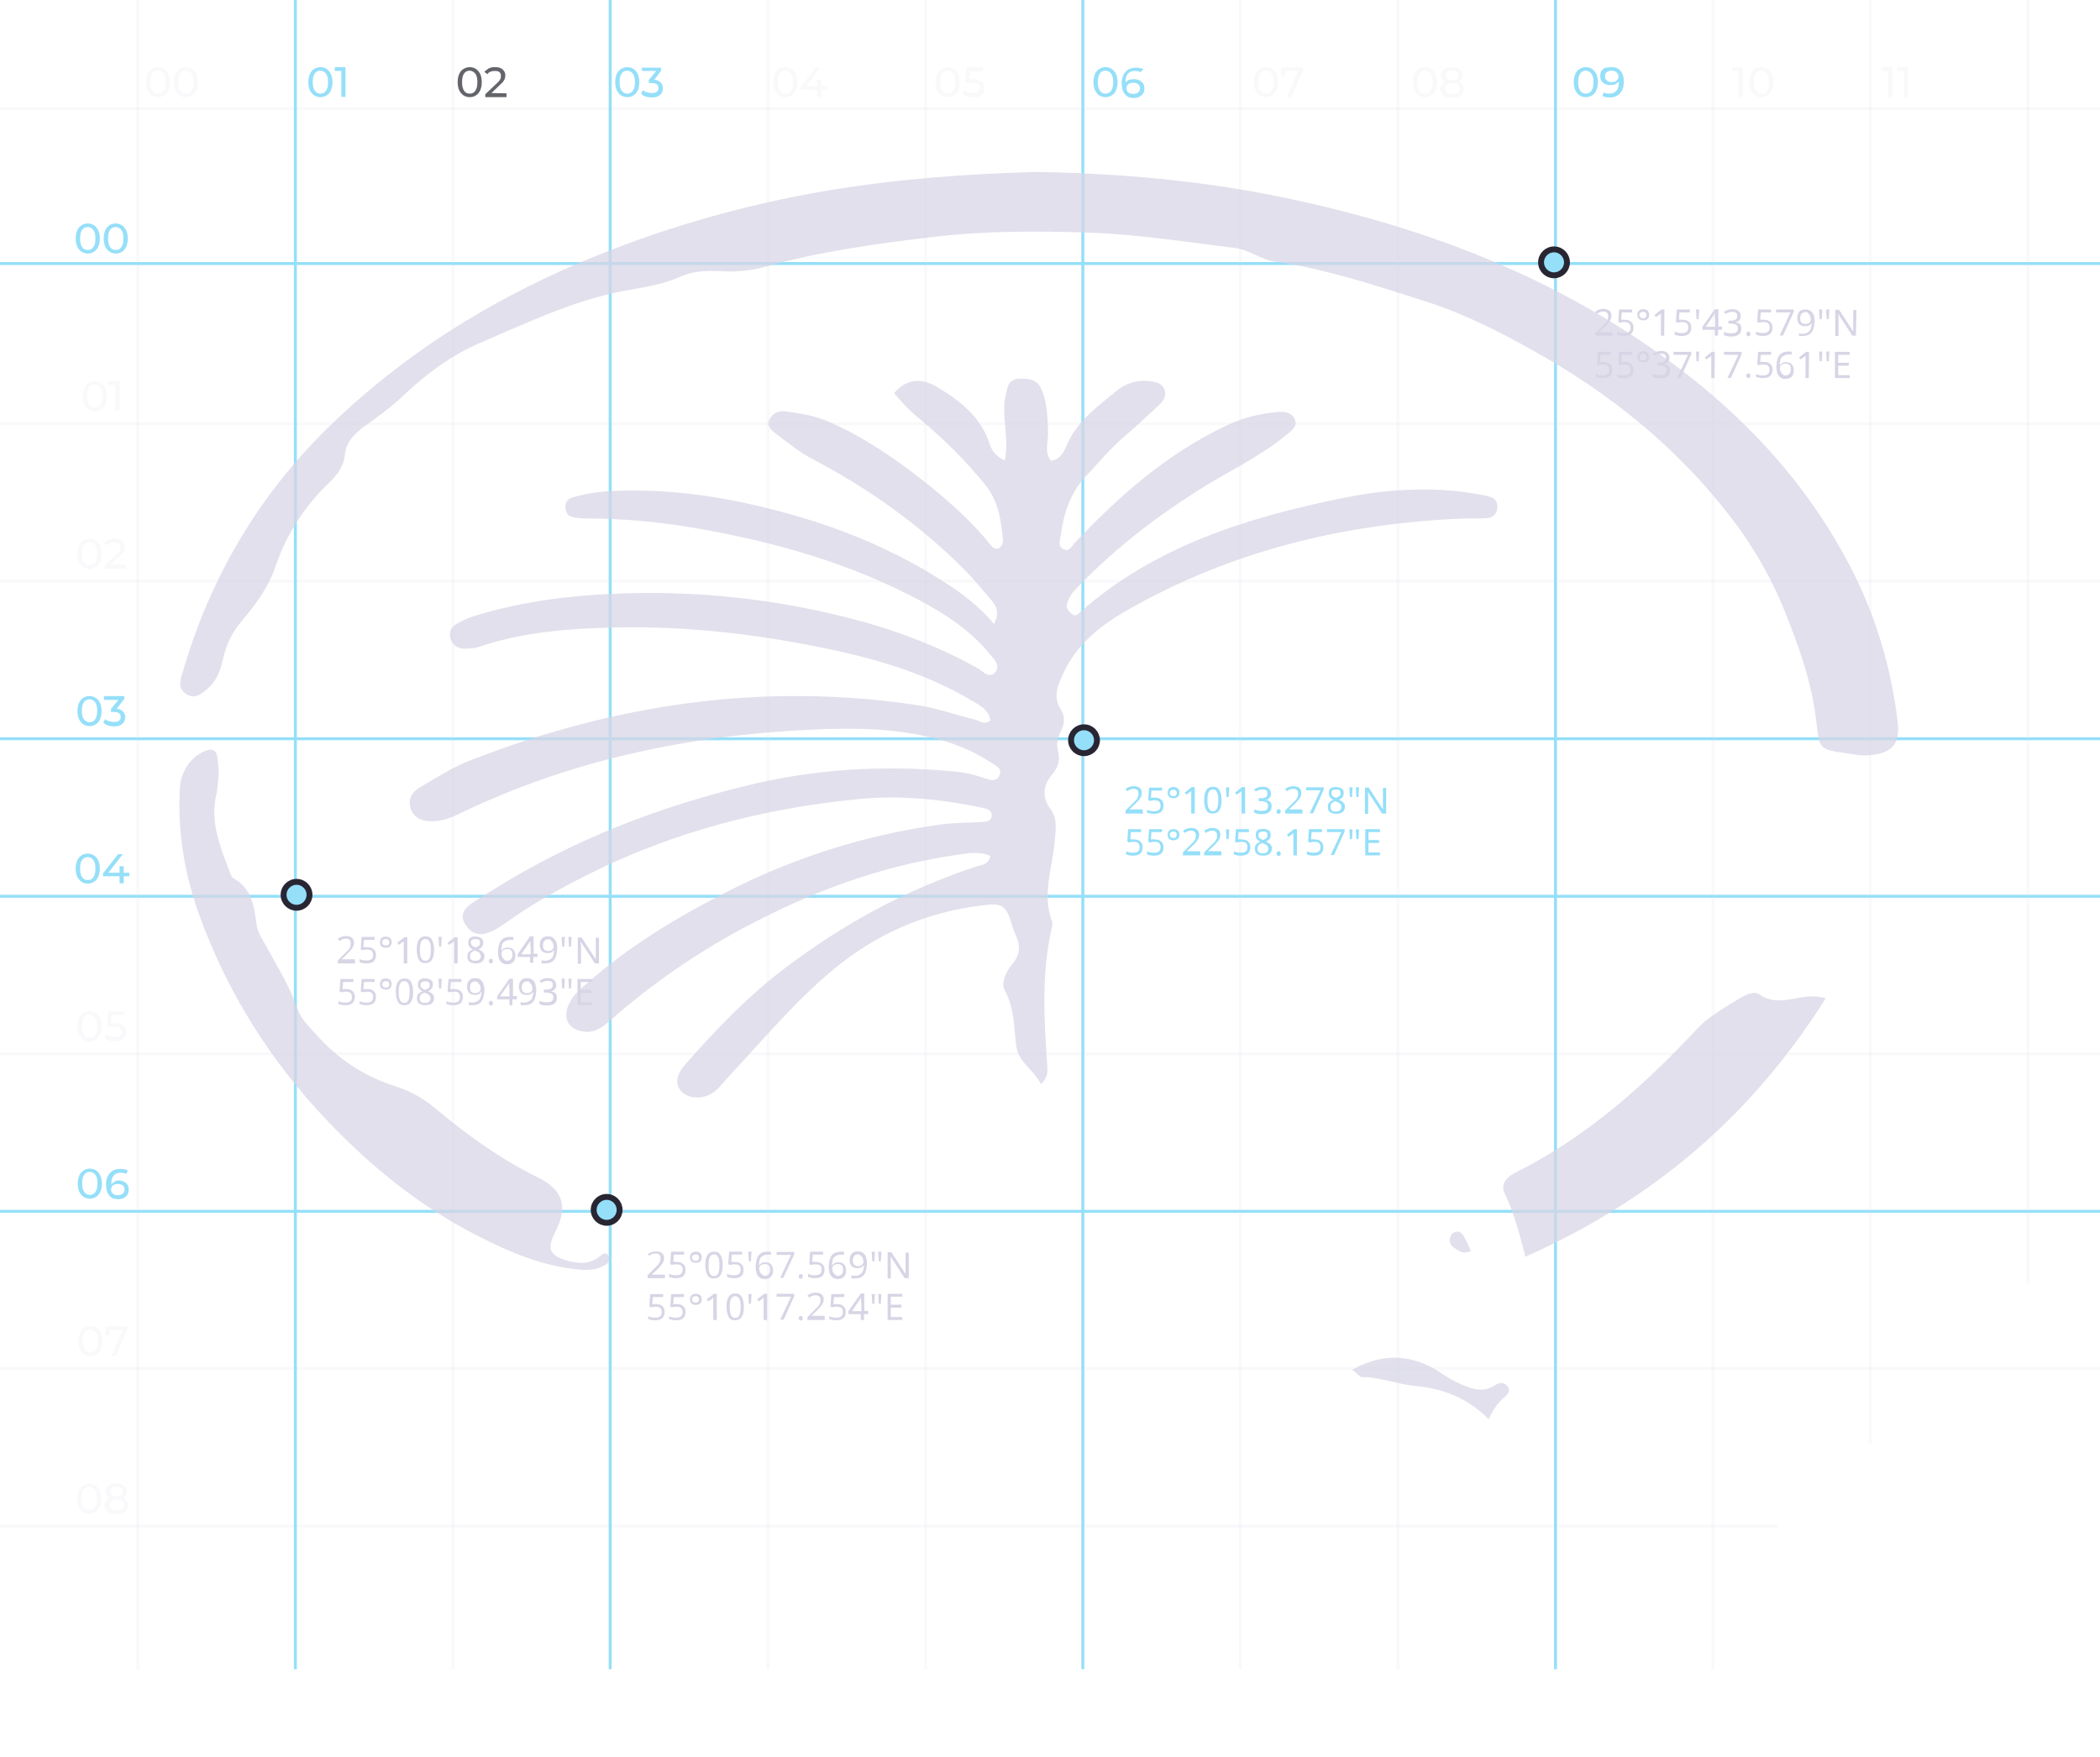 <?xml version="1.0" encoding="utf-8"?>
<!-- Generator: Adobe Illustrator 25.2.1, SVG Export Plug-In . SVG Version: 6.00 Build 0)  -->
<svg version="1.1" id="Layer_1" xmlns="http://www.w3.org/2000/svg" xmlns:xlink="http://www.w3.org/1999/xlink" x="0px" y="0px"
	 viewBox="0 0 713.1 596.8" style="enable-background:new 0 0 713.1 596.8;" xml:space="preserve">
<style type="text/css">
	.st0{fill:none;stroke:#D7D5E5;stroke-opacity:0.15;}
	.st1{fill:none;stroke:#95DFF9;}
	.st2{fill:#95DFF9;}
	.st3{fill:#63656A;}
	.st4{fill:#D7D5E5;fill-opacity:0.15;}
	.st5{fill:#95DFF9;stroke:#282633;stroke-width:2;}
	.st6{fill:#D7D5E5;}
	.st7{fill-rule:evenodd;clip-rule:evenodd;fill:#D7D5E5;fill-opacity:0.75;}
</style>
<g>
	<line class="st0" x1="0" y1="518.3" x2="603.5" y2="518.3"/>
	<line class="st0" x1="0" y1="464.8" x2="713.1" y2="464.8"/>
	<line class="st1" x1="0" y1="411.4" x2="713.1" y2="411.4"/>
	<line class="st0" x1="0" y1="357.9" x2="713.1" y2="357.9"/>
	<line class="st1" x1="0" y1="304.4" x2="713.1" y2="304.4"/>
	<line class="st1" x1="0" y1="250.9" x2="713.1" y2="250.9"/>
	<line class="st0" x1="0" y1="197.4" x2="713.1" y2="197.4"/>
	<line class="st0" x1="0" y1="143.9" x2="713.1" y2="143.9"/>
	<line class="st1" x1="0" y1="89.5" x2="713.1" y2="89.5"/>
	<line class="st0" x1="0" y1="36.9" x2="713.1" y2="36.9"/>
	<line class="st1" x1="100.3" y1="0" x2="100.3" y2="566.9"/>
	<line class="st0" x1="46.8" y1="0" x2="46.8" y2="566.9"/>
	<line class="st0" x1="153.8" y1="0" x2="153.8" y2="566.9"/>
	<line class="st1" x1="207.2" y1="0" x2="207.2" y2="566.9"/>
	<line class="st0" x1="260.8" y1="0" x2="260.8" y2="566.9"/>
	<line class="st0" x1="314.3" y1="0" x2="314.3" y2="566.9"/>
	<line class="st1" x1="367.7" y1="0" x2="367.7" y2="566.9"/>
	<line class="st0" x1="421.2" y1="0" x2="421.2" y2="566.9"/>
	<line class="st0" x1="474.7" y1="0" x2="474.7" y2="566.9"/>
	<line class="st1" x1="528.2" y1="0" x2="528.2" y2="566.9"/>
	<line class="st0" x1="581.7" y1="0" x2="581.7" y2="566.9"/>
	<line class="st0" x1="635.1" y1="0" x2="635.1" y2="490.3"/>
	<line class="st0" x1="688.6" y1="0" x2="688.6" y2="435.9"/>
	<path class="st2" d="M108.8,33c-0.7,0-1.5-0.2-2.1-0.6c-0.6-0.4-1.1-1-1.5-1.8c-0.3-0.7-0.5-1.7-0.5-2.7s0.2-2,0.5-2.7
		c0.3-0.7,0.8-1.4,1.5-1.8s1.4-0.6,2.1-0.6s1.5,0.2,2.1,0.6s1.1,1,1.5,1.8c0.3,0.7,0.5,1.7,0.5,2.7s-0.2,2-0.5,2.7
		c-0.3,0.7-0.8,1.4-1.5,1.8C110.3,32.8,109.6,33,108.8,33z M108.8,31.8c0.8,0,1.5-0.3,1.9-1c0.5-0.6,0.7-1.6,0.7-2.9
		c0-1.3-0.2-2.2-0.7-2.9c-0.5-0.6-1.2-1-1.9-1c-0.8,0-1.5,0.3-1.9,1c-0.5,0.6-0.7,1.6-0.7,2.9c0,1.3,0.2,2.2,0.7,2.9
		C107.4,31.5,108,31.8,108.8,31.8z M117.3,22.9v10h-1.4v-8.8h-2.2v-1.3H117.3z"/>
	<path class="st3" d="M159.5,33c-0.7,0-1.5-0.2-2.1-0.6c-0.6-0.4-1.1-1-1.5-1.8c-0.3-0.7-0.5-1.7-0.5-2.7s0.2-2,0.5-2.7
		c0.3-0.7,0.8-1.4,1.5-1.8s1.4-0.6,2.1-0.6c0.7,0,1.5,0.2,2.1,0.6c0.6,0.4,1.1,1,1.5,1.8c0.3,0.7,0.5,1.7,0.5,2.7s-0.2,2-0.5,2.7
		c-0.3,0.7-0.8,1.4-1.5,1.8C161,32.8,160.3,33,159.5,33z M159.5,31.8c0.8,0,1.5-0.3,1.9-1c0.5-0.6,0.7-1.6,0.7-2.9
		c0-1.3-0.2-2.2-0.7-2.9c-0.5-0.6-1.2-1-1.9-1c-0.8,0-1.5,0.3-1.9,1c-0.5,0.6-0.7,1.6-0.7,2.9c0,1.3,0.2,2.2,0.7,2.9
		C158,31.5,158.7,31.8,159.5,31.8z M172,31.7v1.3h-7.2v-1l4.1-3.9c0.5-0.5,0.8-0.8,1-1.3c0.2-0.3,0.2-0.7,0.2-1.1
		c0-0.5-0.2-1-0.5-1.2c-0.3-0.3-0.8-0.4-1.6-0.4c-1.1,0-2,0.3-2.5,1.1l-1-0.8c0.4-0.5,1-0.8,1.5-1.2c0.6-0.3,1.4-0.4,2.1-0.4
		c1.1,0,1.9,0.2,2.5,0.7c0.6,0.5,1,1.2,1,2c0,0.5-0.1,1.1-0.3,1.5c-0.2,0.4-0.6,1.1-1.3,1.6l-3.1,3L172,31.7L172,31.7z"/>
	<path class="st2" d="M213,33c-0.7,0-1.5-0.2-2.1-0.6c-0.6-0.4-1.1-1-1.5-1.8c-0.3-0.7-0.5-1.7-0.5-2.7s0.2-2,0.5-2.7
		c0.3-0.7,0.8-1.4,1.5-1.8c0.6-0.4,1.4-0.6,2.1-0.6c0.7,0,1.5,0.2,2.1,0.6c0.6,0.4,1.1,1,1.5,1.8c0.3,0.7,0.5,1.7,0.5,2.7
		s-0.2,2-0.5,2.7c-0.3,0.7-0.8,1.4-1.5,1.8C214.5,32.8,213.9,33,213,33z M213,31.8c0.8,0,1.5-0.3,1.9-1c0.5-0.6,0.7-1.6,0.7-2.9
		c0-1.3-0.2-2.2-0.7-2.9c-0.5-0.6-1.2-1-1.9-1c-0.8,0-1.5,0.3-1.9,1c-0.5,0.6-0.7,1.6-0.7,2.9c0,1.3,0.2,2.2,0.7,2.9
		C211.6,31.5,212.3,31.8,213,31.8z M222.2,27.1c1,0.1,1.7,0.4,2.2,1c0.5,0.5,0.7,1.2,0.7,1.9c0,0.5-0.1,1.1-0.4,1.6
		c-0.3,0.4-0.7,0.8-1.3,1.1c-0.5,0.3-1.3,0.4-2.1,0.4c-0.7,0-1.4-0.1-2-0.3c-0.6-0.2-1.2-0.5-1.6-1l0.6-1.2c0.3,0.3,0.7,0.6,1.3,0.7
		c0.5,0.2,1.1,0.3,1.7,0.3c0.7,0,1.3-0.1,1.7-0.4c0.4-0.3,0.6-0.7,0.6-1.3c0-0.5-0.2-1-0.6-1.3c-0.4-0.3-1.1-0.4-1.9-0.4h-0.8v-1
		l2.5-3.1H218V23h6.5v1L222.2,27.1z"/>
	<path class="st4" d="M266.7,33c-0.7,0-1.5-0.2-2.1-0.6c-0.6-0.4-1.1-1-1.5-1.8c-0.3-0.7-0.5-1.7-0.5-2.7s0.2-2,0.5-2.7
		c0.3-0.7,0.8-1.4,1.5-1.8c0.6-0.4,1.4-0.6,2.1-0.6c0.7,0,1.5,0.2,2.1,0.6s1.1,1,1.5,1.8c0.3,0.7,0.5,1.7,0.5,2.7s-0.2,2-0.5,2.7
		c-0.3,0.7-0.8,1.4-1.5,1.8C268.1,32.8,267.5,33,266.7,33z M266.7,31.8c0.8,0,1.5-0.3,1.9-1c0.5-0.6,0.7-1.6,0.7-2.9
		c0-1.3-0.2-2.2-0.7-2.9c-0.5-0.6-1.2-1-1.9-1c-0.8,0-1.5,0.3-1.9,1c-0.5,0.6-0.7,1.6-0.7,2.9c0,1.3,0.2,2.2,0.7,2.9
		C265.2,31.5,265.8,31.8,266.7,31.8z M280.8,30.5h-1.9v2.4h-1.4v-2.4h-5.6v-1L277,23h1.6l-4.9,6.3h3.8v-2.2h1.4v2.2h1.9V30.5z"/>
	<path class="st4" d="M321.8,33c-0.7,0-1.5-0.2-2.1-0.6c-0.6-0.4-1.1-1-1.5-1.8c-0.3-0.7-0.5-1.7-0.5-2.7s0.2-2,0.5-2.7
		c0.3-0.7,0.8-1.4,1.5-1.8c0.6-0.4,1.4-0.6,2.1-0.6c0.7,0,1.5,0.2,2.1,0.6c0.6,0.4,1.1,1,1.5,1.8c0.3,0.7,0.5,1.7,0.5,2.7
		s-0.2,2-0.5,2.7c-0.3,0.7-0.8,1.4-1.5,1.8C323.2,32.8,322.5,33,321.8,33z M321.8,31.8c0.8,0,1.5-0.3,1.9-1c0.5-0.6,0.7-1.6,0.7-2.9
		c0-1.3-0.2-2.2-0.7-2.9c-0.5-0.6-1.2-1-1.9-1c-0.8,0-1.5,0.3-1.9,1c-0.5,0.6-0.7,1.6-0.7,2.9c0,1.3,0.2,2.2,0.7,2.9
		C320.3,31.5,320.9,31.8,321.8,31.8z M330,26.9c1.5,0,2.4,0.3,3.2,0.8c0.6,0.5,1.1,1.3,1.1,2.2c0,0.6-0.1,1.2-0.4,1.6
		s-0.7,0.8-1.3,1.2c-0.5,0.3-1.3,0.4-2.1,0.4c-0.7,0-1.4-0.1-2-0.3s-1.2-0.5-1.6-1l0.6-1.2c0.3,0.3,0.7,0.6,1.3,0.7
		c0.5,0.2,1.1,0.3,1.7,0.3c0.7,0,1.4-0.1,1.7-0.4c0.4-0.3,0.6-0.7,0.6-1.3c0-0.6-0.2-1.1-0.6-1.4c-0.4-0.3-1.3-0.4-2.3-0.4h-2.2
		l0.5-5.2h5.6v1.3h-4.4l-0.3,2.7h1.1V26.9z"/>
	<path class="st2" d="M375.4,33c-0.7,0-1.5-0.2-2.1-0.6c-0.6-0.4-1.1-1-1.5-1.8c-0.3-0.7-0.5-1.7-0.5-2.7s0.2-2,0.5-2.7
		c0.3-0.7,0.8-1.4,1.5-1.8c0.6-0.4,1.4-0.6,2.1-0.6c0.7,0,1.5,0.2,2.1,0.6c0.6,0.4,1.1,1,1.5,1.8c0.3,0.7,0.5,1.7,0.5,2.7
		s-0.2,2-0.5,2.7c-0.3,0.7-0.8,1.4-1.5,1.8C376.9,32.8,376.1,33,375.4,33z M375.4,31.8c0.8,0,1.5-0.3,1.9-1c0.5-0.6,0.7-1.6,0.7-2.9
		c0-1.3-0.2-2.2-0.7-2.9c-0.5-0.6-1.2-1-1.9-1c-0.8,0-1.5,0.3-1.9,1c-0.5,0.6-0.7,1.6-0.7,2.9c0,1.3,0.2,2.2,0.7,2.9
		C373.9,31.5,374.6,31.8,375.4,31.8z M385.1,26.9c0.6,0,1.3,0.1,1.8,0.4c0.5,0.2,1,0.6,1.3,1.1s0.4,1,0.4,1.6c0,0.6-0.1,1.2-0.4,1.7
		c-0.3,0.5-0.7,0.8-1.3,1.2c-0.5,0.2-1.2,0.4-1.8,0.4c-1.4,0-2.4-0.4-3.1-1.3c-0.7-0.8-1.1-2.1-1.1-3.7c0-1.2,0.2-2.1,0.6-2.9
		s1-1.4,1.7-1.8c0.7-0.4,1.6-0.6,2.5-0.6c0.5,0,1,0,1.4,0.1s0.8,0.2,1.2,0.4l-1,1c-0.5-0.3-1.2-0.4-1.9-0.4c-1.1,0-1.9,0.3-2.4,1
		c-0.6,0.6-0.8,1.6-0.8,2.7c0,0.1,0,0.3,0,0.3c0.3-0.4,0.6-0.7,1.2-1C384,27,384.5,26.9,385.1,26.9z M384.9,31.9
		c0.6,0,1.2-0.2,1.6-0.5c0.4-0.3,0.6-0.8,0.6-1.4c0-0.6-0.2-1.1-0.6-1.4c-0.4-0.3-1-0.5-1.7-0.5c-0.4,0-0.8,0.1-1.2,0.2
		c-0.3,0.2-0.6,0.4-0.8,0.7c-0.2,0.3-0.3,0.6-0.3,1c0,0.3,0.1,0.6,0.3,1c0.2,0.3,0.4,0.5,0.8,0.7C384.1,31.8,384.5,31.9,384.9,31.9z
		"/>
	<path class="st4" d="M429.9,33c-0.7,0-1.5-0.2-2.1-0.6c-0.6-0.4-1.1-1-1.5-1.8c-0.3-0.7-0.5-1.7-0.5-2.7s0.2-2,0.5-2.7
		c0.3-0.7,0.8-1.4,1.5-1.8c0.6-0.4,1.4-0.6,2.1-0.6c0.7,0,1.5,0.2,2.1,0.6c0.6,0.4,1.1,1,1.5,1.8c0.3,0.7,0.5,1.7,0.5,2.7
		s-0.2,2-0.5,2.7c-0.3,0.7-0.8,1.4-1.5,1.8C431.4,32.8,430.7,33,429.9,33z M429.9,31.8c0.8,0,1.5-0.3,1.9-1c0.5-0.6,0.7-1.6,0.7-2.9
		c0-1.3-0.2-2.2-0.7-2.9c-0.5-0.6-1.2-1-1.9-1c-0.8,0-1.5,0.3-1.9,1c-0.5,0.6-0.7,1.6-0.7,2.9c0,1.3,0.2,2.2,0.7,2.9
		C428.5,31.5,429.1,31.8,429.9,31.8z M442.5,22.9v1l-4,9h-1.5l3.9-8.8h-4.5v1.8H435v-3.1h7.5L442.5,22.9L442.5,22.9z"/>
	<path class="st4" d="M483.9,33c-0.7,0-1.5-0.2-2.1-0.6c-0.6-0.4-1.1-1-1.5-1.8c-0.3-0.7-0.5-1.7-0.5-2.7s0.2-2,0.5-2.7
		c0.3-0.7,0.8-1.4,1.5-1.8c0.6-0.4,1.4-0.6,2.1-0.6c0.7,0,1.5,0.2,2.1,0.6c0.6,0.4,1.1,1,1.5,1.8c0.3,0.7,0.5,1.7,0.5,2.7
		s-0.2,2-0.5,2.7c-0.3,0.7-0.8,1.4-1.5,1.8C485.4,32.8,484.7,33,483.9,33z M483.9,31.8c0.8,0,1.5-0.3,1.9-1c0.5-0.6,0.7-1.6,0.7-2.9
		c0-1.3-0.2-2.2-0.7-2.9c-0.5-0.6-1.2-1-1.9-1c-0.8,0-1.5,0.3-1.9,1c-0.5,0.6-0.7,1.6-0.7,2.9c0,1.3,0.2,2.2,0.7,2.9
		C482.4,31.5,483.1,31.8,483.9,31.8z M495.4,27.7c0.5,0.2,1.1,0.5,1.3,1c0.3,0.4,0.4,1,0.4,1.5c0,0.6-0.2,1.2-0.5,1.6
		c-0.3,0.4-0.7,0.7-1.4,1.1c-0.6,0.2-1.3,0.3-2.1,0.3c-0.8,0-1.5-0.1-2.1-0.3c-0.6-0.2-1.1-0.5-1.4-1.1c-0.3-0.4-0.5-1-0.5-1.6
		c0-0.5,0.1-1.1,0.4-1.5c0.3-0.4,0.7-0.7,1.3-1c-0.4-0.2-0.8-0.5-1.1-0.8c-0.2-0.3-0.3-0.7-0.3-1.3s0.1-1.1,0.4-1.5
		c0.3-0.4,0.7-0.7,1.3-1s1.2-0.3,1.9-0.3c0.7,0,1.4,0.1,1.9,0.3c0.5,0.2,1,0.5,1.3,1c0.3,0.4,0.4,0.8,0.4,1.5c0,0.5-0.1,1-0.4,1.3
		C496.3,27.2,496,27.4,495.4,27.7z M493.2,24c-0.6,0-1.2,0.1-1.6,0.4c-0.4,0.3-0.6,0.6-0.6,1.2s0.2,0.8,0.5,1.2
		c0.4,0.3,1,0.4,1.6,0.4c0.7,0,1.3-0.1,1.6-0.4c0.4-0.3,0.6-0.6,0.6-1.2s-0.2-0.8-0.6-1.2C494.5,24.2,494,24,493.2,24z M493.2,31.9
		c0.7,0,1.4-0.2,1.9-0.5c0.4-0.3,0.6-0.7,0.6-1.4c0-0.5-0.2-1-0.6-1.3c-0.4-0.3-1.1-0.5-1.9-0.5c-0.7,0-1.4,0.2-1.9,0.5
		c-0.4,0.3-0.6,0.7-0.6,1.3c0,0.5,0.2,1.1,0.6,1.4C491.8,31.8,492.5,31.9,493.2,31.9z"/>
	<path class="st2" d="M538.5,33c-0.7,0-1.5-0.2-2.1-0.6c-0.6-0.4-1.1-1-1.5-1.8c-0.3-0.7-0.5-1.7-0.5-2.7s0.2-2,0.5-2.7
		c0.3-0.7,0.8-1.4,1.5-1.8s1.4-0.6,2.1-0.6c0.7,0,1.5,0.2,2.1,0.6c0.6,0.4,1.1,1,1.5,1.8c0.3,0.7,0.5,1.7,0.5,2.7s-0.2,2-0.5,2.7
		c-0.3,0.7-0.8,1.4-1.5,1.8C540,32.8,539.2,33,538.5,33z M538.5,31.8c0.8,0,1.5-0.3,1.9-1c0.5-0.6,0.7-1.6,0.7-2.9
		c0-1.3-0.2-2.2-0.7-2.9c-0.5-0.6-1.2-1-1.9-1c-0.8,0-1.5,0.3-1.9,1c-0.5,0.6-0.7,1.6-0.7,2.9c0,1.3,0.2,2.2,0.7,2.9
		C537,31.5,537.7,31.8,538.5,31.8z M547.2,22.8c1.4,0,2.3,0.4,3.1,1.3s1.1,2.1,1.1,3.7c0,1.2-0.2,2.1-0.6,2.9
		c-0.4,0.7-1,1.4-1.7,1.8c-0.7,0.4-1.5,0.6-2.4,0.6c-0.5,0-1,0-1.4-0.1c-0.4-0.1-0.8-0.2-1.2-0.4l0.5-1.2c0.5,0.3,1.2,0.4,1.9,0.4
		c1.1,0,1.8-0.3,2.4-1c0.6-0.6,0.8-1.6,0.8-2.9v-0.3c-0.3,0.4-0.6,0.7-1.2,1c-0.5,0.2-1.1,0.3-1.7,0.3c-0.6,0-1.3-0.1-1.8-0.4
		c-0.5-0.2-1-0.6-1.2-1.1c-0.3-0.4-0.4-1-0.4-1.6s0.1-1.2,0.4-1.7c0.3-0.5,0.7-0.8,1.3-1.1C545.9,23,546.5,22.8,547.2,22.8z
		 M547.3,27.9c0.4,0,0.8-0.1,1.2-0.2c0.3-0.2,0.6-0.4,0.8-0.7c0.2-0.3,0.3-0.6,0.3-1s-0.1-0.6-0.3-1c-0.2-0.3-0.4-0.5-0.8-0.7
		c-0.3-0.2-0.7-0.3-1.3-0.3c-0.6,0-1.2,0.2-1.6,0.5c-0.4,0.3-0.6,0.8-0.6,1.4s0.2,1.1,0.6,1.4C546,27.7,546.6,27.9,547.3,27.9z"/>
	<path class="st4" d="M591.8,22.9v10h-1.4v-8.8h-2.2v-1.3H591.8z M598.1,33c-0.7,0-1.5-0.2-2.1-0.6c-0.6-0.4-1.1-1-1.5-1.8
		c-0.3-0.7-0.5-1.7-0.5-2.7s0.2-2,0.5-2.7c0.3-0.7,0.8-1.4,1.5-1.8c0.6-0.4,1.4-0.6,2.1-0.6c0.7,0,1.5,0.2,2.1,0.6s1.1,1,1.5,1.8
		c0.3,0.7,0.5,1.7,0.5,2.7s-0.2,2-0.5,2.7c-0.3,0.7-0.8,1.4-1.5,1.8C599.6,32.8,598.9,33,598.1,33z M598.1,31.8c0.8,0,1.5-0.3,1.9-1
		c0.5-0.6,0.7-1.6,0.7-2.9c0-1.3-0.2-2.2-0.7-2.9c-0.5-0.6-1.2-1-1.9-1c-0.8,0-1.5,0.3-1.9,1c-0.5,0.6-0.7,1.6-0.7,2.9
		c0,1.3,0.2,2.2,0.7,2.9C596.7,31.5,597.3,31.8,598.1,31.8z"/>
	<path class="st4" d="M642.6,22.9v10h-1.4v-8.8H639v-1.3H642.6z M647.9,22.9v10h-1.4v-8.8h-2.2v-1.3H647.9z"/>
	<path class="st4" d="M53.6,33c-0.7,0-1.5-0.2-2.1-0.6c-0.6-0.4-1.1-1-1.5-1.8c-0.3-0.7-0.5-1.7-0.5-2.7s0.2-2,0.5-2.7
		c0.3-0.7,0.8-1.4,1.5-1.8c0.6-0.4,1.4-0.6,2.1-0.6s1.5,0.2,2.1,0.6s1.1,1,1.5,1.8c0.3,0.7,0.5,1.7,0.5,2.7s-0.2,2-0.5,2.7
		c-0.3,0.7-0.8,1.4-1.5,1.8C55.1,32.8,54.5,33,53.6,33z M53.6,31.8c0.8,0,1.5-0.3,1.9-1c0.5-0.6,0.7-1.6,0.7-2.9
		c0-1.3-0.2-2.2-0.7-2.9c-0.5-0.6-1.2-1-1.9-1c-0.8,0-1.5,0.3-1.9,1C51.2,25.8,51,26.7,51,28c0,1.3,0.2,2.2,0.7,2.9
		C52.2,31.5,52.8,31.8,53.6,31.8z M63.1,33c-0.7,0-1.5-0.2-2.1-0.6c-0.6-0.4-1.1-1-1.5-1.8c-0.3-0.7-0.5-1.7-0.5-2.7s0.2-2,0.5-2.7
		c0.3-0.7,0.8-1.4,1.5-1.8c0.6-0.4,1.4-0.6,2.1-0.6c0.7,0,1.5,0.2,2.1,0.6s1.1,1,1.5,1.8c0.3,0.7,0.5,1.7,0.5,2.7s-0.2,2-0.5,2.7
		c-0.3,0.7-0.8,1.4-1.5,1.8C64.6,32.8,64,33,63.1,33z M63.1,31.8c0.8,0,1.5-0.3,1.9-1c0.5-0.6,0.7-1.6,0.7-2.9
		c0-1.3-0.2-2.2-0.7-2.9c-0.5-0.6-1.2-1-1.9-1c-0.8,0-1.5,0.3-1.9,1c-0.5,0.6-0.7,1.6-0.7,2.9c0,1.3,0.2,2.2,0.7,2.9
		C61.7,31.5,62.4,31.8,63.1,31.8z"/>
	<path class="st2" d="M29.8,86.1c-0.7,0-1.5-0.2-2.1-0.6c-0.6-0.4-1.1-1-1.5-1.8C25.9,83,25.7,82,25.7,81s0.2-2,0.5-2.7
		c0.3-0.7,0.8-1.4,1.5-1.8c0.6-0.4,1.4-0.6,2.1-0.6s1.5,0.2,2.1,0.6s1.1,1,1.5,1.8c0.3,0.7,0.5,1.7,0.5,2.7s-0.2,2-0.5,2.7
		c-0.3,0.7-0.8,1.4-1.5,1.8C31.2,86,30.5,86.1,29.8,86.1z M29.8,84.9c0.8,0,1.5-0.3,1.9-1c0.5-0.6,0.7-1.6,0.7-2.9
		c0-1.3-0.2-2.2-0.7-2.9s-1.2-1-1.9-1c-0.8,0-1.5,0.3-1.9,1c-0.5,0.6-0.7,1.6-0.7,2.9c0,1.3,0.2,2.2,0.7,2.9
		C28.3,84.6,28.9,84.9,29.8,84.9z M39.3,86.1c-0.7,0-1.5-0.2-2.1-0.6c-0.6-0.4-1.1-1-1.5-1.8C35.4,83,35.2,82,35.2,81s0.2-2,0.5-2.7
		c0.3-0.7,0.8-1.4,1.5-1.8c0.6-0.4,1.4-0.6,2.1-0.6s1.5,0.2,2.1,0.6s1.1,1,1.5,1.8c0.3,0.7,0.5,1.7,0.5,2.7s-0.2,2-0.5,2.7
		c-0.3,0.7-0.8,1.4-1.5,1.8C40.7,86,40.1,86.1,39.3,86.1z M39.3,84.9c0.8,0,1.5-0.3,1.9-1c0.5-0.6,0.7-1.6,0.7-2.9
		c0-1.3-0.2-2.2-0.7-2.9s-1.2-1-1.9-1c-0.8,0-1.5,0.3-1.9,1c-0.5,0.6-0.7,1.6-0.7,2.9c0,1.3,0.2,2.2,0.7,2.9
		C37.8,84.6,38.4,84.9,39.3,84.9z"/>
	<path class="st4" d="M32.2,139.7c-0.7,0-1.5-0.2-2.1-0.6c-0.6-0.4-1.1-1-1.5-1.8c-0.3-0.7-0.5-1.7-0.5-2.7s0.2-2,0.5-2.7
		c0.3-0.7,0.8-1.4,1.5-1.8c0.6-0.4,1.4-0.6,2.1-0.6c0.7,0,1.5,0.2,2.1,0.6c0.6,0.4,1.1,1,1.5,1.8c0.3,0.7,0.5,1.7,0.5,2.7
		s-0.2,2-0.5,2.7c-0.3,0.7-0.8,1.4-1.5,1.8C33.7,139.5,32.9,139.7,32.2,139.7z M32.2,138.4c0.8,0,1.5-0.3,1.9-1
		c0.5-0.6,0.7-1.6,0.7-2.9s-0.2-2.2-0.7-2.9c-0.5-0.6-1.2-1-1.9-1c-0.8,0-1.5,0.3-1.9,1c-0.5,0.6-0.7,1.6-0.7,2.9s0.2,2.2,0.7,2.9
		C30.7,138.1,31.4,138.4,32.2,138.4z M40.6,129.5v10h-1.4v-8.8h-2.3v-1.3H40.6z"/>
	<path class="st4" d="M30.4,193.2c-0.7,0-1.5-0.2-2.1-0.6s-1.1-1-1.5-1.8c-0.3-0.7-0.5-1.7-0.5-2.7s0.2-2,0.5-2.7
		c0.3-0.7,0.8-1.4,1.5-1.8s1.4-0.6,2.1-0.6c0.7,0,1.5,0.2,2.1,0.6c0.6,0.4,1.1,1,1.5,1.8c0.3,0.7,0.5,1.7,0.5,2.7s-0.2,2-0.5,2.7
		c-0.3,0.7-0.8,1.4-1.5,1.8C31.9,193,31.1,193.2,30.4,193.2z M30.4,191.9c0.8,0,1.5-0.3,1.9-1c0.5-0.6,0.7-1.6,0.7-2.9
		s-0.2-2.2-0.7-2.9c-0.5-0.6-1.2-1-1.9-1c-0.8,0-1.5,0.3-1.9,1c-0.5,0.6-0.7,1.6-0.7,2.9s0.2,2.2,0.7,2.9
		C28.9,191.6,29.6,191.9,30.4,191.9z M42.8,191.8v1.3h-7.2v-1l4.1-3.9c0.5-0.5,0.8-0.8,1-1.3c0.2-0.3,0.2-0.7,0.2-1.1
		c0-0.5-0.2-1-0.5-1.2c-0.3-0.3-0.8-0.4-1.6-0.4c-1.1,0-2,0.3-2.5,1.1l-1-0.8c0.4-0.5,1-0.8,1.5-1.2c0.6-0.3,1.4-0.4,2.1-0.4
		c1.1,0,1.9,0.2,2.5,0.7c0.6,0.5,1,1.2,1,2c0,0.5-0.1,1.1-0.3,1.5c-0.2,0.5-0.6,1.1-1.3,1.6l-3.1,3h5.1
		C42.8,191.7,42.8,191.8,42.8,191.8z"/>
	<path class="st2" d="M30.4,246.6c-0.7,0-1.5-0.2-2.1-0.6c-0.6-0.4-1.1-1-1.5-1.8c-0.3-0.7-0.5-1.7-0.5-2.7c0-1.1,0.2-2,0.5-2.7
		c0.3-0.7,0.8-1.4,1.5-1.8c0.6-0.4,1.4-0.6,2.1-0.6c0.7,0,1.5,0.2,2.1,0.6c0.6,0.4,1.1,1,1.5,1.8c0.3,0.7,0.5,1.7,0.5,2.7
		c0,1.1-0.2,2-0.5,2.7c-0.3,0.7-0.8,1.4-1.5,1.8C31.9,246.4,31.2,246.6,30.4,246.6z M30.4,245.3c0.8,0,1.5-0.3,1.9-1
		c0.5-0.6,0.7-1.6,0.7-2.9c0-1.3-0.2-2.2-0.7-2.9c-0.5-0.6-1.2-1-1.9-1c-0.8,0-1.5,0.3-1.9,1c-0.5,0.6-0.7,1.6-0.7,2.9
		c0,1.3,0.2,2.2,0.7,2.9C29,245,29.7,245.3,30.4,245.3z M39.6,240.7c1,0.1,1.7,0.4,2.2,1c0.5,0.5,0.7,1.2,0.7,1.9
		c0,0.5-0.1,1.1-0.4,1.6c-0.3,0.4-0.7,0.8-1.3,1.1c-0.5,0.3-1.3,0.4-2.1,0.4c-0.7,0-1.4-0.1-2-0.3c-0.6-0.2-1.2-0.5-1.6-1l0.6-1.2
		c0.3,0.3,0.7,0.6,1.3,0.7c0.5,0.2,1.1,0.3,1.7,0.3c0.7,0,1.3-0.1,1.7-0.4c0.4-0.3,0.6-0.7,0.6-1.3c0-0.5-0.2-1-0.6-1.3
		c-0.4-0.3-1.1-0.4-1.9-0.4h-0.8v-1l2.5-3.1h-4.9v-1.3h6.9v1L39.6,240.7z"/>
	<path class="st2" d="M29.8,300.1c-0.7,0-1.5-0.2-2.1-0.6c-0.6-0.4-1.1-1-1.5-1.8c-0.3-0.7-0.5-1.7-0.5-2.7c0-1.1,0.2-2,0.5-2.7
		c0.3-0.7,0.8-1.4,1.5-1.8c0.6-0.4,1.4-0.6,2.1-0.6s1.5,0.2,2.1,0.6s1.1,1,1.5,1.8c0.3,0.7,0.5,1.7,0.5,2.7c0,1.1-0.2,2-0.5,2.7
		s-0.8,1.4-1.5,1.8C31.2,299.9,30.5,300.1,29.8,300.1z M29.8,298.9c0.8,0,1.5-0.3,1.9-1c0.5-0.6,0.7-1.6,0.7-2.9s-0.2-2.2-0.7-2.9
		s-1.2-1-1.9-1c-0.8,0-1.5,0.3-1.9,1c-0.5,0.6-0.7,1.6-0.7,2.9s0.2,2.2,0.7,2.9C28.3,298.5,28.9,298.9,29.8,298.9z M43.9,297.6H42
		v2.4h-1.4v-2.4H35v-1l5.1-6.5h1.6l-4.9,6.3h3.8v-2.2H42v2.2h1.9V297.6z"/>
	<path class="st4" d="M30.4,353.7c-0.7,0-1.5-0.2-2.1-0.6s-1.1-1-1.5-1.8c-0.3-0.7-0.5-1.7-0.5-2.7c0-1.1,0.2-2,0.5-2.7
		c0.3-0.7,0.8-1.4,1.5-1.8c0.6-0.4,1.4-0.6,2.1-0.6c0.7,0,1.5,0.2,2.1,0.6c0.6,0.4,1.1,1,1.5,1.8c0.3,0.7,0.5,1.7,0.5,2.7
		c0,1.1-0.2,2-0.5,2.7c-0.3,0.7-0.8,1.4-1.5,1.8C31.9,353.4,31.1,353.7,30.4,353.7z M30.4,352.4c0.8,0,1.5-0.3,1.9-1
		c0.5-0.6,0.7-1.6,0.7-2.9c0-1.3-0.2-2.2-0.7-2.9c-0.5-0.6-1.2-1-1.9-1c-0.8,0-1.5,0.3-1.9,1c-0.5,0.6-0.7,1.6-0.7,2.9
		c0,1.3,0.2,2.2,0.7,2.9C28.9,352.1,29.6,352.4,30.4,352.4z M38.6,347.5c1.5,0,2.4,0.3,3.2,0.8c0.6,0.5,1.1,1.3,1.1,2.2
		c0,0.6-0.1,1.2-0.4,1.6c-0.3,0.4-0.7,0.8-1.3,1.2c-0.5,0.3-1.3,0.4-2.1,0.4c-0.7,0-1.4-0.1-2-0.3c-0.6-0.2-1.2-0.5-1.6-1l0.6-1.2
		c0.3,0.3,0.7,0.6,1.3,0.7c0.5,0.2,1.1,0.3,1.7,0.3c0.7,0,1.4-0.1,1.7-0.4c0.4-0.3,0.6-0.7,0.6-1.3c0-0.6-0.2-1.1-0.6-1.4
		s-1.3-0.4-2.3-0.4h-2.2l0.5-5.2h5.5v1.3h-4.4l-0.3,2.7h1.2V347.5z"/>
	<path class="st2" d="M30.5,407.1c-0.7,0-1.5-0.2-2.1-0.6s-1.1-1-1.5-1.8c-0.3-0.7-0.5-1.7-0.5-2.7c0-1.1,0.2-2,0.5-2.7
		s0.8-1.4,1.5-1.8c0.6-0.4,1.4-0.6,2.1-0.6c0.7,0,1.5,0.2,2.1,0.6s1.1,1,1.5,1.8c0.3,0.7,0.5,1.7,0.5,2.7c0,1.1-0.2,2-0.5,2.7
		c-0.3,0.7-0.8,1.4-1.5,1.8S31.2,407.1,30.5,407.1z M30.5,405.8c0.8,0,1.5-0.3,1.9-1c0.5-0.6,0.7-1.6,0.7-2.9c0-1.3-0.2-2.2-0.7-2.9
		c-0.5-0.6-1.2-1-1.9-1c-0.8,0-1.5,0.3-1.9,1c-0.5,0.6-0.7,1.6-0.7,2.9c0,1.3,0.2,2.2,0.7,2.9C29,405.5,29.7,405.8,30.5,405.8z
		 M40.2,400.9c0.6,0,1.3,0.1,1.8,0.4c0.5,0.2,1,0.6,1.3,1.1s0.4,1,0.4,1.6c0,0.6-0.1,1.2-0.4,1.7c-0.3,0.5-0.7,0.8-1.3,1.2
		c-0.5,0.2-1.2,0.4-1.8,0.4c-1.4,0-2.4-0.4-3.1-1.3c-0.7-0.8-1.1-2.1-1.1-3.7c0-1.2,0.2-2,0.6-2.9c0.4-0.7,1-1.4,1.7-1.8
		c0.7-0.4,1.6-0.6,2.5-0.6c0.5,0,1,0,1.4,0.1c0.4,0.1,0.8,0.2,1.2,0.4l-0.5,1.2c-0.5-0.3-1.2-0.4-1.9-0.4c-1.1,0-1.9,0.3-2.4,1
		c-0.6,0.6-0.8,1.6-0.8,2.7c0,0.1,0,0.3,0,0.3c0.3-0.4,0.6-0.7,1.2-1C39.1,401.1,39.6,400.9,40.2,400.9z M40.1,405.9
		c0.6,0,1.2-0.2,1.6-0.5c0.4-0.3,0.6-0.8,0.6-1.4c0-0.6-0.2-1.1-0.6-1.4c-0.4-0.3-1-0.5-1.7-0.5c-0.4,0-0.8,0.1-1.2,0.2
		c-0.3,0.2-0.6,0.4-0.8,0.7c-0.2,0.3-0.3,0.6-0.3,1c0,0.3,0.1,0.6,0.3,1c0.2,0.3,0.4,0.5,0.8,0.7C39.2,405.9,39.6,405.9,40.1,405.9z
		"/>
	<path class="st4" d="M30.7,460.6c-0.7,0-1.5-0.2-2.1-0.6c-0.6-0.4-1.1-1-1.5-1.8c-0.3-0.7-0.5-1.7-0.5-2.7c0-1.1,0.2-2,0.5-2.7
		c0.3-0.7,0.8-1.4,1.5-1.8c0.6-0.4,1.4-0.6,2.1-0.6s1.5,0.2,2.1,0.6s1.1,1,1.5,1.8c0.3,0.7,0.5,1.7,0.5,2.7c0,1.1-0.2,2-0.5,2.7
		s-0.8,1.4-1.5,1.8C32.2,460.4,31.5,460.6,30.7,460.6z M30.7,459.3c0.8,0,1.5-0.3,1.9-1c0.5-0.6,0.7-1.6,0.7-2.9
		c0-1.3-0.2-2.2-0.7-2.9c-0.5-0.6-1.2-1-1.9-1c-0.8,0-1.5,0.3-1.9,1c-0.5,0.6-0.7,1.6-0.7,2.9c0,1.3,0.2,2.2,0.7,2.9
		C29.2,459,29.9,459.3,30.7,459.3z M43.3,450.5v1l-4,9h-1.5l3.9-8.8h-4.5v1.8h-1.4v-3.1L43.3,450.5L43.3,450.5z"/>
	<path class="st4" d="M30.3,514.1c-0.7,0-1.5-0.2-2.1-0.6c-0.6-0.4-1.1-1-1.5-1.8c-0.3-0.7-0.5-1.7-0.5-2.7c0-1.1,0.2-2,0.5-2.7
		c0.3-0.7,0.8-1.4,1.5-1.8c0.6-0.4,1.4-0.6,2.1-0.6c0.7,0,1.5,0.2,2.1,0.6s1.1,1,1.5,1.8c0.3,0.7,0.5,1.7,0.5,2.7
		c0,1.1-0.2,2-0.5,2.7c-0.3,0.7-0.8,1.4-1.5,1.8C31.8,513.9,31.1,514.1,30.3,514.1z M30.3,512.8c0.8,0,1.5-0.3,1.9-1
		c0.5-0.6,0.7-1.6,0.7-2.9c0-1.3-0.2-2.2-0.7-2.9c-0.5-0.6-1.2-1-1.9-1c-0.8,0-1.5,0.3-1.9,1c-0.5,0.6-0.7,1.6-0.7,2.9
		c0,1.3,0.2,2.2,0.7,2.9C28.8,512.4,29.6,512.8,30.3,512.8z M41.8,508.7c0.5,0.2,1.1,0.5,1.3,1c0.3,0.4,0.4,1,0.4,1.5
		c0,0.6-0.2,1.2-0.5,1.6s-0.7,0.7-1.4,1.1c-0.6,0.2-1.3,0.3-2.1,0.3s-1.5-0.1-2.1-0.3c-0.6-0.2-1.1-0.5-1.4-1.1
		c-0.3-0.4-0.5-1-0.5-1.6c0-0.5,0.1-1.1,0.4-1.5c0.3-0.4,0.7-0.7,1.3-1c-0.4-0.2-0.8-0.5-1.1-0.8c-0.2-0.3-0.3-0.7-0.3-1.3
		c0-0.5,0.1-1.1,0.4-1.5c0.3-0.4,0.7-0.7,1.3-1s1.2-0.3,1.9-0.3c0.7,0,1.4,0.1,1.9,0.3s1,0.5,1.3,1s0.4,0.8,0.4,1.5
		c0,0.5-0.1,1-0.4,1.3C42.6,508.2,42.3,508.5,41.8,508.7z M39.7,505c-0.6,0-1.2,0.1-1.6,0.4c-0.4,0.3-0.6,0.6-0.6,1.2
		c0,0.5,0.2,0.8,0.5,1.2c0.4,0.3,1,0.4,1.6,0.4c0.7,0,1.3-0.1,1.6-0.4c0.4-0.3,0.6-0.6,0.6-1.2c0-0.5-0.2-0.8-0.6-1.2
		C40.9,505.1,40.3,505,39.7,505z M39.7,513c0.7,0,1.4-0.2,1.9-0.5c0.4-0.3,0.6-0.7,0.6-1.4c0-0.5-0.2-1-0.6-1.3
		c-0.4-0.3-1.1-0.5-1.9-0.5c-0.7,0-1.4,0.2-1.9,0.5c-0.4,0.3-0.6,0.7-0.6,1.3c0,0.5,0.2,1.1,0.6,1.4C38.2,512.7,38.8,513,39.7,513z"
		/>
	<circle class="st5" cx="527.7" cy="89.1" r="4.4"/>
	<circle class="st5" cx="368.1" cy="251.4" r="4.4"/>
	<path class="st6" d="M547.6,114h-5.9v-0.8l2.3-2.3c0.4-0.4,0.8-0.8,1.2-1.2c0.3-0.3,0.5-0.7,0.7-1.1c0.1-0.3,0.2-0.7,0.2-1.2
		c0-0.5-0.1-0.8-0.4-1.2c-0.3-0.2-0.6-0.4-1.2-0.4c-0.4,0-0.8,0.1-1.2,0.2c-0.3,0.1-0.6,0.3-1,0.6l-0.6-0.7c0.3-0.3,0.7-0.5,1.2-0.7
		c0.4-0.2,1-0.3,1.6-0.3c0.8,0,1.5,0.2,2,0.6c0.5,0.4,0.7,1,0.7,1.7c0,0.4-0.1,1-0.3,1.3c-0.2,0.4-0.4,0.8-0.8,1.2
		c-0.3,0.4-0.7,0.8-1.2,1.3l-1.9,1.8l0,0h4.5L547.6,114L547.6,114z M551.7,108.6c1,0,1.7,0.2,2.2,0.7c0.5,0.4,0.8,1.1,0.8,1.9
		c0,1-0.3,1.7-0.8,2.2c-0.6,0.5-1.4,0.7-2.4,0.7c-0.4,0-0.8,0-1.3-0.1c-0.4-0.1-0.7-0.2-1.1-0.3v-1.1c0.3,0.2,0.6,0.3,1.1,0.4
		c0.4,0.1,0.8,0.1,1.3,0.1c0.6,0,1.2-0.1,1.6-0.4c0.4-0.3,0.6-0.8,0.6-1.5c0-0.6-0.2-1.1-0.5-1.4c-0.3-0.3-1-0.4-1.7-0.4
		c-0.2,0-0.5,0-0.8,0.1c-0.3,0-0.5,0.1-0.7,0.1l-0.5-0.3l0.3-4.2h4.4v1h-3.5l-0.2,2.5c0.1,0,0.3-0.1,0.5-0.1
		C551.1,108.6,551.4,108.6,551.7,108.6z M558,108.8c-0.6,0-1.1-0.2-1.5-0.5c-0.3-0.3-0.5-0.8-0.5-1.4s0.2-1.1,0.5-1.4
		c0.3-0.3,0.8-0.5,1.5-0.5c0.6,0,1.1,0.2,1.5,0.5c0.3,0.3,0.5,0.8,0.5,1.4s-0.2,1.1-0.5,1.4C559.1,108.7,558.7,108.8,558,108.8z
		 M558,108.1c0.4,0,0.7-0.1,0.8-0.3c0.2-0.2,0.3-0.5,0.3-0.8c0-0.3-0.1-0.6-0.3-0.8c-0.2-0.2-0.5-0.3-0.8-0.3c-0.4,0-0.7,0.1-1,0.3
		c-0.2,0.2-0.3,0.5-0.3,0.8c0,0.3,0.1,0.6,0.3,0.8C557.4,108,557.6,108.1,558,108.1z M565.1,114H564v-6.2c0-0.3,0-0.6,0-0.8
		c0-0.2,0-0.4,0-0.6c-0.1,0.1-0.2,0.2-0.3,0.3s-0.2,0.2-0.4,0.3l-1,0.7l-0.5-0.7l2.4-1.9h1L565.1,114L565.1,114z M571.3,108.6
		c1,0,1.7,0.2,2.2,0.7c0.5,0.4,0.8,1.1,0.8,1.9c0,1-0.3,1.7-0.8,2.2c-0.6,0.5-1.4,0.7-2.4,0.7c-0.4,0-0.8,0-1.3-0.1
		c-0.4-0.1-0.7-0.2-1.1-0.3v-1.1c0.3,0.2,0.6,0.3,1.1,0.4c0.4,0.1,0.8,0.1,1.3,0.1c0.6,0,1.2-0.1,1.6-0.4c0.4-0.3,0.6-0.8,0.6-1.5
		c0-0.6-0.2-1.1-0.5-1.4c-0.3-0.3-1-0.4-1.7-0.4c-0.2,0-0.5,0-0.8,0.1c-0.3,0-0.5,0.1-0.7,0.1l-0.5-0.3l0.3-4.2h4.4v1h-3.5l-0.2,2.5
		c0.1,0,0.3-0.1,0.5-0.1C570.7,108.6,571,108.6,571.3,108.6z M577,105.1l-0.2,3.3h-0.7l-0.2-3.3H577z M584.7,112h-1.3v2h-1.1v-2
		h-4.2v-1l4.2-6h1.2v5.9h1.3L584.7,112L584.7,112z M582.3,108.2c0-0.4,0-0.8,0-1.1c0-0.3,0-0.6,0-0.8l0,0c-0.1,0.1-0.1,0.3-0.2,0.5
		c-0.1,0.2-0.2,0.3-0.3,0.4l-2.6,3.8h3.2V108.2z M591.1,107.3c0,0.6-0.2,1.1-0.5,1.5c-0.3,0.3-0.7,0.6-1.4,0.7l0,0
		c0.7,0.1,1.3,0.3,1.6,0.6c0.3,0.3,0.5,0.8,0.5,1.5c0,0.5-0.1,1-0.3,1.4c-0.2,0.4-0.6,0.7-1.2,1c-0.5,0.2-1.2,0.3-1.9,0.3
		c-0.4,0-1,0-1.3-0.1c-0.4-0.1-0.7-0.2-1.2-0.4v-1.1c0.4,0.2,0.7,0.3,1.2,0.4c0.4,0.1,0.8,0.1,1.3,0.1c0.8,0,1.4-0.1,1.7-0.4
		c0.3-0.3,0.5-0.7,0.5-1.3s-0.2-1-0.6-1.2c-0.4-0.2-1.1-0.4-1.8-0.4h-0.8v-1h0.8c0.7,0,1.3-0.1,1.7-0.4c0.4-0.3,0.5-0.7,0.5-1.3
		c0-0.4-0.1-0.7-0.4-1c-0.3-0.2-0.7-0.3-1.2-0.3c-0.5,0-0.8,0.1-1.3,0.2c-0.3,0.1-0.6,0.3-1.1,0.5l-0.5-0.7c0.3-0.2,0.7-0.4,1.2-0.6
		c0.4-0.2,1.1-0.3,1.6-0.3c1,0,1.6,0.2,2.1,0.6C590.9,106.1,591.1,106.6,591.1,107.3z M593,113.4c0-0.3,0.1-0.5,0.2-0.6
		c0.1-0.1,0.3-0.2,0.5-0.2c0.2,0,0.4,0.1,0.5,0.2c0.1,0.1,0.2,0.3,0.2,0.6c0,0.3-0.1,0.5-0.2,0.6c-0.1,0.1-0.3,0.2-0.5,0.2
		c-0.2,0-0.4-0.1-0.5-0.2C593.1,113.9,593,113.7,593,113.4z M598.9,108.6c1,0,1.7,0.2,2.2,0.7c0.5,0.4,0.8,1.1,0.8,1.9
		c0,1-0.3,1.7-0.8,2.2c-0.6,0.5-1.4,0.7-2.4,0.7c-0.4,0-0.8,0-1.3-0.1c-0.4-0.1-0.7-0.2-1.1-0.3v-1.1c0.3,0.2,0.6,0.3,1.1,0.4
		c0.4,0.1,0.8,0.1,1.3,0.1c0.6,0,1.2-0.1,1.6-0.4c0.4-0.3,0.6-0.8,0.6-1.5c0-0.6-0.2-1.1-0.5-1.4s-1-0.4-1.7-0.4
		c-0.2,0-0.5,0-0.8,0.1c-0.3,0-0.5,0.1-0.7,0.1l-0.5-0.3l0.3-4.2h4.4v1h-3.5l-0.2,2.5c0.1,0,0.3-0.1,0.5-0.1
		C598.3,108.6,598.6,108.6,598.9,108.6z M604.3,114l3.7-7.9h-4.9v-1h6v0.8l-3.6,8L604.3,114L604.3,114z M616.2,108.9
		c0,0.6-0.1,1.3-0.2,1.9c-0.1,0.6-0.3,1.2-0.6,1.7s-0.7,1-1.3,1.2c-0.5,0.3-1.3,0.4-2.1,0.4c-0.2,0-0.3,0-0.6,0
		c-0.2,0-0.4,0-0.5-0.1v-0.8c0.3,0.1,0.7,0.2,1.1,0.2c0.6,0,1.1-0.1,1.5-0.3c0.4-0.2,0.7-0.4,1-0.7c0.2-0.3,0.4-0.7,0.5-1.2
		c0.1-0.4,0.1-1,0.2-1.4h-0.1c-0.2,0.3-0.4,0.5-0.8,0.7c-0.3,0.2-0.7,0.3-1.4,0.3c-0.7,0-1.4-0.2-1.9-0.7c-0.4-0.4-0.7-1.2-0.7-2
		c0-0.6,0.1-1.2,0.3-1.6c0.2-0.4,0.5-0.8,1-1.1c0.4-0.2,1-0.3,1.5-0.3s1.1,0.1,1.6,0.4c0.4,0.3,0.8,0.7,1.1,1.3
		C616.1,107.4,616.2,108.1,616.2,108.9z M613.1,106c-0.5,0-1,0.2-1.3,0.5c-0.3,0.3-0.5,0.8-0.5,1.6c0,0.5,0.1,1.1,0.4,1.4
		s0.7,0.5,1.3,0.5c0.4,0,0.7-0.1,1.1-0.2c0.3-0.2,0.5-0.4,0.6-0.6c0.2-0.2,0.2-0.5,0.2-0.7c0-0.3-0.1-0.7-0.2-1.1
		c-0.1-0.3-0.3-0.6-0.6-0.8C614,106.1,613.6,106,613.1,106z M618.8,105.1l-0.2,3.3h-0.7l-0.2-3.3H618.8z M621.2,105.1l-0.2,3.3h-0.7
		l-0.2-3.3H621.2z M630.2,114H629l-4.8-7.4l0,0c0,0.3,0,0.6,0.1,1.1c0,0.4,0,0.8,0,1.4v5h-1.1v-8.9h1.3l4.8,7.4l0,0
		c0-0.1,0-0.3,0-0.6c0-0.3,0-0.5,0-0.8s0-0.6,0-0.8v-5.1h1.1L630.2,114L630.2,114z M544.5,122.9c1,0,1.7,0.2,2.2,0.7
		c0.5,0.4,0.8,1.1,0.8,1.9c0,1-0.3,1.7-0.8,2.2c-0.6,0.5-1.4,0.7-2.4,0.7c-0.4,0-0.8,0-1.3-0.1c-0.4-0.1-0.7-0.2-1.1-0.3V127
		c0.3,0.2,0.6,0.3,1.1,0.4c0.4,0.1,0.8,0.1,1.3,0.1c0.6,0,1.2-0.1,1.6-0.4c0.4-0.3,0.6-0.8,0.6-1.5c0-0.6-0.2-1.1-0.5-1.4
		c-0.3-0.3-1-0.4-1.7-0.4c-0.2,0-0.5,0-0.8,0.1c-0.3,0-0.5,0.1-0.7,0.1l-0.5-0.3l0.3-4.2h4.4v1h-3.5l-0.2,2.5c0.1,0,0.3-0.1,0.5-0.1
		C544,122.9,544.2,122.9,544.5,122.9z M551.7,122.9c1,0,1.7,0.2,2.2,0.7c0.5,0.4,0.8,1.1,0.8,1.9c0,1-0.3,1.7-0.8,2.2
		c-0.6,0.5-1.4,0.7-2.4,0.7c-0.4,0-0.8,0-1.3-0.1s-0.7-0.2-1.1-0.3V127c0.3,0.2,0.6,0.3,1.1,0.4c0.4,0.1,0.8,0.1,1.3,0.1
		c0.6,0,1.2-0.1,1.6-0.4c0.4-0.3,0.6-0.8,0.6-1.5c0-0.6-0.2-1.1-0.5-1.4c-0.3-0.3-1-0.4-1.7-0.4c-0.2,0-0.5,0-0.8,0.1
		c-0.3,0-0.5,0.1-0.7,0.1l-0.5-0.3l0.3-4.2h4.4v1h-3.5l-0.2,2.5c0.1,0,0.3-0.1,0.5-0.1C551.1,122.9,551.4,122.9,551.7,122.9z
		 M558,123.1c-0.6,0-1.1-0.2-1.5-0.5c-0.3-0.3-0.5-0.8-0.5-1.4s0.2-1.1,0.5-1.4c0.3-0.3,0.8-0.5,1.5-0.5c0.6,0,1.1,0.2,1.5,0.5
		c0.3,0.3,0.5,0.8,0.5,1.4s-0.2,1.1-0.5,1.4C559.1,123,558.7,123.1,558,123.1z M558,122.4c0.4,0,0.7-0.1,0.8-0.3
		c0.2-0.2,0.3-0.5,0.3-0.8c0-0.3-0.1-0.6-0.3-0.8c-0.2-0.2-0.5-0.3-0.8-0.3c-0.4,0-0.7,0.1-1,0.3c-0.2,0.2-0.3,0.5-0.3,0.8
		c0,0.3,0.1,0.6,0.3,0.8C557.4,122.2,557.6,122.4,558,122.4z M566.9,121.5c0,0.6-0.2,1.1-0.5,1.5c-0.3,0.3-0.7,0.6-1.4,0.7l0,0
		c0.7,0.1,1.3,0.3,1.6,0.6c0.3,0.3,0.5,0.8,0.5,1.5c0,0.5-0.1,1-0.3,1.4c-0.2,0.4-0.6,0.7-1.2,1c-0.5,0.2-1.2,0.3-1.9,0.3
		c-0.4,0-1,0-1.3-0.1c-0.4-0.1-0.7-0.2-1.2-0.4v-1.1c0.4,0.2,0.7,0.3,1.2,0.4c0.4,0.1,0.8,0.1,1.3,0.1c0.8,0,1.4-0.1,1.7-0.4
		c0.3-0.3,0.5-0.7,0.5-1.3s-0.2-1-0.6-1.2c-0.4-0.2-1.1-0.4-1.8-0.4h-0.8v-1h0.8c0.7,0,1.3-0.1,1.7-0.4c0.4-0.3,0.5-0.7,0.5-1.3
		c0-0.4-0.1-0.7-0.4-1c-0.3-0.2-0.7-0.3-1.2-0.3c-0.5,0-0.8,0.1-1.3,0.2c-0.3,0.1-0.6,0.3-1.1,0.5l-0.5-0.7c0.3-0.2,0.7-0.4,1.2-0.6
		c0.4-0.2,1.1-0.3,1.6-0.3c1,0,1.6,0.2,2.1,0.6C566.7,120.3,566.9,120.9,566.9,121.5z M569.5,128.4l3.7-7.9h-4.9v-1h6v0.8l-3.6,8
		L569.5,128.4L569.5,128.4z M577,119.4l-0.2,3.3h-0.7l-0.2-3.3H577z M582.2,128.4h-1.1v-6.2c0-0.3,0-0.6,0-0.8c0-0.2,0-0.4,0-0.6
		c-0.1,0.1-0.2,0.2-0.3,0.3c-0.1,0.1-0.2,0.2-0.4,0.3l-1,0.7l-0.5-0.7l2.4-1.9h1L582.2,128.4L582.2,128.4z M586.6,128.4l3.7-7.9
		h-4.9v-1h6v0.8l-3.6,8L586.6,128.4L586.6,128.4z M593,127.6c0-0.3,0.1-0.5,0.2-0.6c0.1-0.1,0.3-0.2,0.5-0.2c0.2,0,0.4,0.1,0.5,0.2
		c0.1,0.1,0.2,0.3,0.2,0.6c0,0.3-0.1,0.5-0.2,0.6c-0.1,0.1-0.3,0.2-0.5,0.2c-0.2,0-0.4-0.1-0.5-0.2C593.1,128.2,593,127.9,593,127.6
		z M598.9,122.9c1,0,1.7,0.2,2.2,0.7c0.5,0.4,0.8,1.1,0.8,1.9c0,1-0.3,1.7-0.8,2.2c-0.6,0.5-1.4,0.7-2.4,0.7c-0.4,0-0.8,0-1.3-0.1
		s-0.7-0.2-1.1-0.3V127c0.3,0.2,0.6,0.3,1.1,0.4c0.4,0.1,0.8,0.1,1.3,0.1c0.6,0,1.2-0.1,1.6-0.4c0.4-0.3,0.6-0.8,0.6-1.5
		c0-0.6-0.2-1.1-0.5-1.4c-0.3-0.3-1-0.4-1.7-0.4c-0.2,0-0.5,0-0.8,0.1c-0.3,0-0.5,0.1-0.7,0.1l-0.5-0.3l0.3-4.2h4.4v1h-3.5l-0.2,2.5
		c0.1,0,0.3-0.1,0.5-0.1C598.3,122.9,598.6,122.9,598.9,122.9z M603.2,124.6c0-0.6,0.1-1.3,0.2-1.9c0.1-0.6,0.3-1.2,0.6-1.7
		s0.7-1,1.3-1.2c0.5-0.3,1.3-0.4,2.1-0.4c0.2,0,0.3,0,0.5,0c0.2,0,0.4,0,0.5,0.1v1c-0.1,0-0.3-0.1-0.5-0.1c-0.2,0-0.4,0-0.5,0
		c-0.5,0-1.1,0.1-1.5,0.3c-0.4,0.2-0.7,0.4-1,0.7c-0.2,0.3-0.4,0.7-0.4,1.2c-0.1,0.4-0.2,0.8-0.2,1.4h0.1c0.2-0.3,0.4-0.5,0.8-0.7
		c0.3-0.2,0.7-0.3,1.3-0.3c0.7,0,1.4,0.2,1.9,0.7c0.4,0.4,0.7,1.2,0.7,2c0,1-0.2,1.7-0.7,2.2c-0.5,0.5-1.2,0.8-2.1,0.8
		c-0.5,0-1.1-0.1-1.6-0.4c-0.4-0.3-0.8-0.7-1.1-1.3C603.4,126.2,603.2,125.4,603.2,124.6z M606.3,127.5c0.5,0,1-0.2,1.3-0.5
		c0.3-0.3,0.5-0.8,0.5-1.6c0-0.5-0.1-1.1-0.4-1.4s-0.7-0.5-1.3-0.5c-0.4,0-0.7,0.1-1.1,0.2c-0.3,0.1-0.5,0.3-0.7,0.6
		c-0.1,0.2-0.2,0.5-0.2,0.7c0,0.3,0.1,0.7,0.2,1.1c0.1,0.3,0.3,0.6,0.6,0.8C605.5,127.4,605.9,127.5,606.3,127.5z M614.2,128.4h-1.1
		v-6.2c0-0.3,0-0.6,0-0.8c0-0.2,0-0.4,0-0.6c-0.1,0.1-0.2,0.2-0.3,0.3s-0.2,0.2-0.4,0.3l-1,0.7l-0.5-0.7l2.4-1.9h1L614.2,128.4
		L614.2,128.4z M618.8,119.4l-0.2,3.3h-0.7l-0.2-3.3H618.8z M621.2,119.4l-0.2,3.3h-0.7l-0.2-3.3H621.2z M628.1,128.4h-5v-8.9h5v1
		h-3.9v2.7h3.6v1h-3.6v3.2h3.9V128.4z"/>
	<path class="st2" d="M388.1,276.3h-5.9v-1l2.3-2.3c0.4-0.4,0.8-0.8,1.2-1.2s0.5-0.7,0.7-1.1c0.1-0.3,0.2-0.7,0.2-1.2
		c0-0.5-0.1-0.8-0.4-1.2c-0.3-0.2-0.6-0.4-1.2-0.4c-0.4,0-0.8,0.1-1.2,0.2c-0.3,0.1-0.6,0.3-1,0.6l-0.6-0.7c0.3-0.3,0.7-0.5,1.2-0.7
		s1-0.3,1.6-0.3c0.8,0,1.5,0.2,2,0.6c0.5,0.4,0.7,1,0.7,1.7c0,0.4-0.1,1-0.3,1.3c-0.2,0.4-0.4,0.8-0.8,1.2c-0.3,0.4-0.7,0.8-1.2,1.3
		l-1.9,1.8l0,0h4.5L388.1,276.3L388.1,276.3z M392.1,270.9c1,0,1.7,0.2,2.2,0.7c0.5,0.4,0.8,1.1,0.8,1.9c0,1-0.3,1.7-0.8,2.2
		c-0.6,0.5-1.4,0.7-2.4,0.7c-0.4,0-0.8,0-1.3-0.1c-0.4-0.1-0.7-0.2-1.1-0.3V275c0.3,0.2,0.6,0.3,1.1,0.4c0.4,0.1,0.8,0.1,1.3,0.1
		c0.6,0,1.2-0.1,1.6-0.4c0.4-0.3,0.6-0.8,0.6-1.5c0-0.6-0.2-1.1-0.5-1.4c-0.3-0.3-1-0.4-1.7-0.4c-0.2,0-0.5,0-0.8,0.1
		c-0.3,0.1-0.5,0.1-0.7,0.1l-0.5-0.3l0.3-4.2h4.4v1H391l-0.2,2.5c0.1,0,0.3-0.1,0.5-0.1C391.6,270.9,391.8,270.9,392.1,270.9z
		 M398.5,271.1c-0.6,0-1.1-0.2-1.5-0.5c-0.3-0.3-0.5-0.8-0.5-1.4c0-0.5,0.2-1.1,0.5-1.4c0.3-0.3,0.8-0.5,1.5-0.5
		c0.6,0,1.1,0.2,1.5,0.5c0.3,0.3,0.5,0.8,0.5,1.4c0,0.5-0.2,1.1-0.5,1.4C399.6,270.9,399,271.1,398.5,271.1z M398.5,270.4
		c0.4,0,0.7-0.1,0.8-0.3c0.2-0.2,0.3-0.5,0.3-0.8c0-0.3-0.1-0.6-0.3-0.8c-0.2-0.2-0.5-0.3-0.8-0.3c-0.4,0-0.7,0.1-1,0.3
		c-0.2,0.2-0.3,0.5-0.3,0.8c0,0.3,0.1,0.6,0.3,0.8C397.8,270.3,398.1,270.4,398.5,270.4z M405.6,276.3h-1.1V270c0-0.3,0-0.6,0-0.8
		c0-0.2,0-0.4,0-0.6c-0.1,0.1-0.2,0.2-0.3,0.3c-0.1,0.1-0.2,0.2-0.4,0.3l-1,0.7l-0.5-0.7l2.4-1.9h1v9H405.6z M414.8,271.8
		c0,1-0.1,1.8-0.3,2.4c-0.2,0.6-0.5,1.2-1,1.6c-0.4,0.3-1.1,0.5-1.7,0.5c-1.1,0-1.8-0.4-2.2-1.2c-0.4-0.8-0.7-1.9-0.7-3.4
		c0-1,0.1-1.8,0.3-2.4c0.2-0.6,0.5-1.2,1-1.6c0.4-0.3,1-0.5,1.7-0.5c1,0,1.8,0.4,2.2,1.2C414.6,269.3,414.8,270.4,414.8,271.8z
		 M410,271.8c0,1.3,0.1,2.1,0.4,2.7c0.3,0.6,0.7,1,1.5,1c0.6,0,1.2-0.3,1.4-1c0.3-0.6,0.4-1.5,0.4-2.7c0-1.3-0.1-2.1-0.4-2.7
		c-0.3-0.6-0.7-1-1.4-1c-0.6,0-1.2,0.3-1.5,1C410.1,269.7,410,270.6,410,271.8z M417.4,267.4l-0.2,3.3h-0.7l-0.2-3.3H417.4z
		 M422.7,276.3h-1.1V270c0-0.3,0-0.6,0-0.8c0-0.2,0-0.4,0-0.6c-0.1,0.1-0.2,0.2-0.3,0.3c-0.1,0.1-0.2,0.2-0.4,0.3l-1,0.7l-0.5-0.7
		l2.4-1.9h1v9H422.7z M431.6,269.5c0,0.6-0.2,1.1-0.5,1.5c-0.3,0.3-0.7,0.6-1.4,0.7l0,0c0.7,0.1,1.3,0.3,1.6,0.6
		c0.3,0.3,0.5,0.8,0.5,1.5c0,0.5-0.1,1-0.3,1.4c-0.2,0.4-0.6,0.7-1.2,1c-0.5,0.2-1.2,0.3-1.9,0.3c-0.4,0-1,0-1.3-0.1
		c-0.4-0.1-0.7-0.2-1.2-0.4v-1.1c0.4,0.2,0.7,0.3,1.2,0.4c0.4,0.1,0.8,0.1,1.3,0.1c0.8,0,1.4-0.1,1.7-0.4c0.3-0.3,0.5-0.7,0.5-1.3
		s-0.2-1-0.6-1.2s-1.1-0.4-1.8-0.4h-0.8v-1h0.8c0.7,0,1.3-0.1,1.7-0.4c0.4-0.3,0.5-0.7,0.5-1.3c0-0.4-0.1-0.7-0.4-1
		c-0.3-0.2-0.7-0.3-1.2-0.3c-0.5,0-0.8,0.1-1.3,0.2c-0.3,0.1-0.6,0.3-1.1,0.5l-0.5-0.7c0.3-0.2,0.7-0.4,1.2-0.6s1.1-0.3,1.6-0.3
		c1,0,1.6,0.2,2.1,0.6C431.4,268.4,431.6,268.9,431.6,269.5z M433.5,275.6c0-0.3,0.1-0.5,0.2-0.6c0.1-0.1,0.3-0.2,0.5-0.2
		s0.4,0.1,0.5,0.2c0.1,0.1,0.2,0.3,0.2,0.6c0,0.3-0.1,0.5-0.2,0.6c-0.1,0.1-0.3,0.2-0.5,0.2s-0.4-0.1-0.5-0.2
		C433.5,276.2,433.5,276,433.5,275.6z M442.3,276.3h-5.9v-1l2.3-2.3c0.4-0.4,0.8-0.8,1.2-1.2s0.5-0.7,0.7-1.1
		c0.2-0.3,0.2-0.7,0.2-1.2c0-0.5-0.1-0.8-0.4-1.2c-0.3-0.2-0.6-0.4-1.2-0.4c-0.4,0-0.8,0.1-1.2,0.2c-0.3,0.1-0.6,0.3-1,0.6l-0.6-0.7
		c0.3-0.3,0.7-0.5,1.2-0.7s1-0.3,1.6-0.3c0.8,0,1.5,0.2,2,0.6s0.7,1,0.7,1.7c0,0.4-0.1,1-0.3,1.3c-0.2,0.4-0.4,0.8-0.8,1.2
		c-0.3,0.4-0.7,0.8-1.2,1.3l-1.9,1.8l0,0h4.5L442.3,276.3L442.3,276.3z M444.7,276.3l3.7-7.9h-4.9v-1h6v0.8l-3.6,8H444.7z
		 M453.7,267.3c0.7,0,1.4,0.2,1.9,0.5c0.5,0.3,0.7,0.8,0.7,1.6c0,0.3-0.1,0.6-0.2,1c-0.1,0.3-0.3,0.5-0.6,0.7
		c-0.2,0.2-0.5,0.4-0.8,0.5c0.3,0.2,0.7,0.4,1,0.6c0.3,0.2,0.5,0.4,0.7,0.7c0.2,0.3,0.3,0.6,0.3,1.1c0,0.7-0.3,1.4-0.8,1.8
		c-0.5,0.4-1.3,0.6-2.1,0.6c-1,0-1.7-0.2-2.2-0.6s-0.7-1.1-0.7-1.8c0-0.4,0.1-0.7,0.2-1.1c0.2-0.3,0.4-0.5,0.7-0.7
		c0.3-0.2,0.6-0.4,1-0.5c-0.4-0.2-0.8-0.5-1.2-1c-0.3-0.3-0.4-0.8-0.4-1.4c0-0.4,0.1-0.8,0.3-1.2c0.2-0.3,0.5-0.5,1-0.7
		C452.8,267.3,453.2,267.3,453.7,267.3z M453.7,268.1c-0.4,0-0.8,0.1-1.2,0.3c-0.3,0.2-0.4,0.5-0.4,1c0,0.3,0.1,0.5,0.2,0.7
		c0.1,0.2,0.3,0.4,0.6,0.5c0.2,0.1,0.5,0.3,0.8,0.4c0.4-0.2,0.8-0.4,1.1-0.6c0.3-0.2,0.4-0.6,0.4-1.1c0-0.4-0.1-0.7-0.4-1
		C454.6,268.2,454.2,268.1,453.7,268.1z M451.8,274.1c0,0.4,0.1,0.8,0.4,1.1c0.3,0.3,0.7,0.4,1.4,0.4c0.6,0,1.1-0.1,1.4-0.4
		c0.3-0.3,0.5-0.6,0.5-1.2c0-0.4-0.2-0.7-0.5-1.1c-0.3-0.3-0.8-0.5-1.4-0.7l-0.2-0.1c-0.5,0.2-1,0.5-1.3,0.8
		C451.9,273.2,451.8,273.6,451.8,274.1z M459.3,267.4l-0.2,3.3h-0.7l-0.2-3.3H459.3z M461.5,267.4l-0.2,3.3h-0.7l-0.2-3.3H461.5z
		 M470.6,276.3h-1.3l-4.8-7.4l0,0c0,0.3,0,0.6,0.1,1.1c0,0.4,0,0.8,0,1.4v5h-1.1v-8.9h1.3l4.8,7.4l0,0c0-0.1,0-0.3,0-0.6
		s0-0.5,0-0.8s0-0.6,0-0.8v-5.1h1.1v8.9L470.6,276.3L470.6,276.3z M385,285.1c1,0,1.7,0.2,2.2,0.7c0.5,0.4,0.8,1.1,0.8,1.9
		c0,1-0.3,1.7-0.8,2.2c-0.6,0.5-1.4,0.7-2.4,0.7c-0.4,0-0.8,0-1.3-0.1c-0.4-0.1-0.7-0.2-1.1-0.3v-1.1c0.3,0.2,0.6,0.3,1.1,0.4
		c0.4,0.1,0.8,0.1,1.3,0.1c0.6,0,1.2-0.1,1.6-0.4c0.4-0.3,0.6-0.8,0.6-1.5c0-0.6-0.2-1.1-0.5-1.4c-0.3-0.3-1-0.4-1.7-0.4
		c-0.2,0-0.5,0-0.8,0.1c-0.3,0.1-0.5,0.1-0.7,0.1l-0.5-0.3l0.3-4.2h4.4v1H384l-0.2,2.5c0.1,0,0.3-0.1,0.5-0.1
		C384.4,285.1,384.7,285.1,385,285.1z M392.1,285.1c1,0,1.7,0.2,2.2,0.7c0.5,0.4,0.8,1.1,0.8,1.9c0,1-0.3,1.7-0.8,2.2
		c-0.6,0.5-1.4,0.7-2.4,0.7c-0.4,0-0.8,0-1.3-0.1c-0.4-0.1-0.7-0.2-1.1-0.3v-1.1c0.3,0.2,0.6,0.3,1.1,0.4c0.4,0.1,0.8,0.1,1.3,0.1
		c0.6,0,1.2-0.1,1.6-0.4c0.4-0.3,0.6-0.8,0.6-1.5c0-0.6-0.2-1.1-0.5-1.4c-0.3-0.3-1-0.4-1.7-0.4c-0.2,0-0.5,0-0.8,0.1
		c-0.3,0.1-0.5,0.1-0.7,0.1l-0.5-0.3l0.3-4.2h4.4v1H391l-0.2,2.5c0.1,0,0.3-0.1,0.5-0.1C391.6,285.1,391.8,285.1,392.1,285.1z
		 M398.5,285.4c-0.6,0-1.1-0.2-1.5-0.5c-0.3-0.3-0.5-0.8-0.5-1.4c0-0.5,0.2-1.1,0.5-1.4c0.3-0.3,0.8-0.5,1.5-0.5
		c0.6,0,1.1,0.2,1.5,0.5c0.3,0.3,0.5,0.8,0.5,1.4c0,0.5-0.2,1.1-0.5,1.4C399.6,285.1,399,285.4,398.5,285.4z M398.5,284.6
		c0.4,0,0.7-0.1,0.8-0.3c0.2-0.2,0.3-0.5,0.3-0.8c0-0.3-0.1-0.6-0.3-0.8c-0.2-0.2-0.5-0.3-0.8-0.3c-0.4,0-0.7,0.1-1,0.3
		c-0.2,0.2-0.3,0.5-0.3,0.8c0,0.3,0.1,0.6,0.3,0.8C397.8,284.5,398.1,284.6,398.5,284.6z M407.6,290.5h-5.9v-1l2.3-2.3
		c0.4-0.4,0.8-0.8,1.2-1.2c0.3-0.3,0.5-0.7,0.7-1.1c0.1-0.3,0.2-0.7,0.2-1.2c0-0.5-0.1-0.8-0.4-1.2c-0.3-0.2-0.6-0.4-1.2-0.4
		c-0.4,0-0.8,0.1-1.2,0.2c-0.3,0.1-0.6,0.3-1,0.6l-0.6-0.7c0.3-0.3,0.7-0.5,1.2-0.7c0.4-0.2,1-0.3,1.6-0.3c0.8,0,1.5,0.2,2,0.6
		s0.7,1,0.7,1.7c0,0.4-0.1,1-0.3,1.3c-0.2,0.4-0.4,0.8-0.8,1.2c-0.3,0.4-0.7,0.8-1.2,1.3l-1.9,1.8l0,0h4.5L407.6,290.5L407.6,290.5z
		 M414.8,290.5h-5.9v-1l2.3-2.3c0.4-0.4,0.8-0.8,1.2-1.2c0.3-0.3,0.5-0.7,0.7-1.1s0.2-0.7,0.2-1.2c0-0.5-0.1-0.8-0.4-1.2
		c-0.3-0.2-0.6-0.4-1.2-0.4c-0.4,0-0.8,0.1-1.2,0.2c-0.3,0.1-0.6,0.3-1,0.6l-0.6-0.7c0.3-0.3,0.7-0.5,1.2-0.7s1-0.3,1.6-0.3
		c0.8,0,1.5,0.2,2,0.6c0.5,0.4,0.7,1,0.7,1.7c0,0.4-0.1,1-0.3,1.3c-0.2,0.4-0.4,0.8-0.8,1.2c-0.3,0.4-0.7,0.8-1.2,1.3l-1.9,1.8l0,0
		h4.5L414.8,290.5L414.8,290.5z M417.4,281.7l-0.2,3.3h-0.7l-0.2-3.3H417.4z M421.6,285.1c1,0,1.7,0.2,2.2,0.7
		c0.5,0.4,0.8,1.1,0.8,1.9c0,1-0.3,1.7-0.8,2.2c-0.6,0.5-1.4,0.7-2.4,0.7c-0.4,0-0.8,0-1.3-0.1c-0.4-0.1-0.7-0.2-1.1-0.3v-1.1
		c0.3,0.2,0.6,0.3,1.1,0.4c0.4,0.1,0.8,0.1,1.3,0.1c0.6,0,1.2-0.1,1.6-0.4c0.4-0.3,0.6-0.8,0.6-1.5c0-0.6-0.2-1.1-0.5-1.4
		c-0.3-0.3-1-0.4-1.7-0.4c-0.2,0-0.5,0-0.8,0.1c-0.3,0.1-0.5,0.1-0.7,0.1l-0.5-0.3l0.3-4.2h4.4v1h-3.5l-0.2,2.5
		c0.1,0,0.3-0.1,0.5-0.1C421.1,285.1,421.4,285.1,421.6,285.1z M428.9,281.5c0.7,0,1.4,0.2,1.9,0.5c0.5,0.3,0.7,0.8,0.7,1.6
		c0,0.3-0.1,0.6-0.2,1c-0.1,0.3-0.3,0.5-0.6,0.7c-0.2,0.2-0.5,0.4-0.8,0.5c0.3,0.2,0.7,0.4,1,0.6c0.3,0.2,0.5,0.4,0.7,0.7
		c0.2,0.3,0.3,0.6,0.3,1.1c0,0.7-0.3,1.4-0.8,1.8c-0.5,0.4-1.3,0.6-2.1,0.6c-1,0-1.7-0.2-2.2-0.6s-0.7-1.1-0.7-1.8
		c0-0.4,0.1-0.7,0.2-1.1c0.2-0.3,0.4-0.5,0.7-0.7c0.3-0.2,0.6-0.4,1-0.5c-0.4-0.2-0.8-0.5-1.2-1c-0.3-0.3-0.4-0.8-0.4-1.4
		c0-0.4,0.1-0.8,0.3-1.2c0.2-0.3,0.5-0.5,1-0.7C428,281.7,428.4,281.5,428.9,281.5z M428.9,282.4c-0.4,0-0.8,0.1-1.2,0.3
		c-0.3,0.2-0.4,0.5-0.4,1c0,0.3,0.1,0.5,0.2,0.7c0.1,0.2,0.3,0.4,0.6,0.5c0.2,0.1,0.5,0.3,0.8,0.4c0.4-0.2,0.8-0.4,1.1-0.6
		c0.3-0.2,0.4-0.6,0.4-1.1s-0.1-0.7-0.4-1C429.8,282.5,429.5,282.4,428.9,282.4z M427,288.3c0,0.4,0.1,0.8,0.4,1.1
		c0.3,0.3,0.7,0.4,1.4,0.4c0.6,0,1.1-0.1,1.4-0.4c0.3-0.3,0.5-0.6,0.5-1.2c0-0.4-0.2-0.7-0.5-1.1c-0.3-0.3-0.8-0.5-1.4-0.7l-0.2-0.1
		c-0.5,0.2-1,0.5-1.3,0.8C427.2,287.5,427,287.9,427,288.3z M433.5,289.9c0-0.3,0.1-0.5,0.2-0.6c0.1-0.1,0.3-0.2,0.5-0.2
		s0.4,0.1,0.5,0.2c0.1,0.1,0.2,0.3,0.2,0.6c0,0.3-0.1,0.5-0.2,0.6c-0.1,0.1-0.3,0.2-0.5,0.2s-0.4-0.1-0.5-0.2
		C433.5,290.4,433.5,290.2,433.5,289.9z M440.3,290.5h-1.1v-6.2c0-0.3,0-0.6,0-0.8s0-0.4,0-0.6c-0.1,0.1-0.2,0.2-0.3,0.3
		c-0.1,0.1-0.2,0.2-0.4,0.3l-1,0.7l-0.5-0.7l2.4-1.9h1v9H440.3z M446.4,285.1c1,0,1.7,0.2,2.2,0.7s0.8,1.1,0.8,1.9
		c0,1-0.3,1.7-0.8,2.2c-0.6,0.5-1.4,0.7-2.4,0.7c-0.4,0-0.8,0-1.3-0.1c-0.4-0.1-0.7-0.2-1.1-0.3v-1.1c0.3,0.2,0.6,0.3,1.1,0.4
		c0.4,0.1,0.8,0.1,1.3,0.1c0.6,0,1.2-0.1,1.6-0.4c0.4-0.3,0.6-0.8,0.6-1.5c0-0.6-0.2-1.1-0.5-1.4c-0.3-0.3-1-0.4-1.7-0.4
		c-0.2,0-0.5,0-0.8,0.1c-0.3,0.1-0.5,0.1-0.7,0.1l-0.5-0.3l0.3-4.2h4.4v1h-3.5l-0.2,2.5c0.1,0,0.3-0.1,0.5-0.1
		C445.9,285.1,446.1,285.1,446.4,285.1z M451.8,290.5l3.7-7.9h-4.9v-1h6v0.8l-3.6,8H451.8z M459.3,281.7l-0.2,3.3h-0.7l-0.2-3.3
		H459.3z M461.5,281.7l-0.2,3.3h-0.7l-0.2-3.3H461.5z M468.6,290.5h-5v-8.9h5v1h-3.9v2.7h3.6v1h-3.6v3.2h3.9V290.5z"/>
	<circle class="st5" cx="206" cy="410.9" r="4.4"/>
	<circle class="st5" cx="100.7" cy="303.9" r="4.4"/>
	<path class="st6" d="M225.8,434.1h-5.9v-1l2.3-2.3c0.4-0.4,0.8-0.8,1.2-1.2c0.3-0.3,0.5-0.7,0.7-1.1c0.1-0.3,0.2-0.7,0.2-1.2
		c0-0.5-0.1-0.8-0.4-1.2c-0.3-0.2-0.6-0.4-1.2-0.4c-0.4,0-0.8,0.1-1.2,0.2s-0.6,0.3-1,0.6L220,426c0.3-0.3,0.7-0.5,1.2-0.7
		c0.4-0.2,1-0.3,1.6-0.3c0.8,0,1.5,0.2,2,0.6c0.5,0.4,0.7,1,0.7,1.7c0,0.4-0.1,1-0.3,1.3c-0.2,0.4-0.4,0.8-0.8,1.2
		c-0.3,0.4-0.7,0.8-1.2,1.3l-1.9,1.8l0,0h4.5L225.8,434.1L225.8,434.1z M229.8,428.6c1,0,1.7,0.2,2.2,0.7c0.5,0.4,0.8,1.1,0.8,1.9
		c0,1-0.3,1.7-0.8,2.2c-0.6,0.5-1.4,0.7-2.4,0.7c-0.4,0-0.8,0-1.3-0.1c-0.4-0.1-0.7-0.2-1.1-0.3v-1.1c0.3,0.2,0.6,0.3,1.1,0.4
		c0.4,0.1,0.8,0.1,1.3,0.1c0.6,0,1.2-0.1,1.6-0.4c0.4-0.3,0.6-0.8,0.6-1.5c0-0.6-0.2-1.1-0.5-1.4c-0.3-0.3-1-0.4-1.7-0.4
		c-0.2,0-0.5,0-0.8,0.1c-0.3,0-0.5,0.1-0.7,0.1l-0.5-0.3l0.3-4.2h4.4v1h-3.5l-0.2,2.5c0.1,0,0.3-0.1,0.5-0.1
		C229.3,428.6,229.6,428.6,229.8,428.6z M236.3,428.9c-0.6,0-1.1-0.2-1.5-0.5c-0.3-0.3-0.5-0.8-0.5-1.4s0.2-1.1,0.5-1.4
		c0.3-0.3,0.8-0.5,1.5-0.5s1.1,0.2,1.5,0.5c0.3,0.3,0.5,0.8,0.5,1.4s-0.2,1.1-0.5,1.4C237.3,428.7,236.8,428.9,236.3,428.9z
		 M236.3,428.2c0.4,0,0.7-0.1,0.8-0.3c0.2-0.2,0.3-0.5,0.3-0.8s-0.1-0.6-0.3-0.8c-0.2-0.2-0.5-0.3-0.8-0.3c-0.4,0-0.7,0.1-1,0.3
		c-0.2,0.2-0.3,0.5-0.3,0.8s0.1,0.6,0.3,0.8C235.5,428.1,235.8,428.2,236.3,428.2z M245.4,429.7c0,1-0.1,1.8-0.3,2.4
		c-0.2,0.6-0.5,1.2-1,1.6c-0.4,0.3-1.1,0.5-1.7,0.5c-1.1,0-1.8-0.4-2.2-1.2c-0.4-0.8-0.7-1.9-0.7-3.4c0-1,0.1-1.8,0.3-2.4
		c0.2-0.6,0.5-1.2,1-1.6c0.4-0.3,1-0.5,1.7-0.5c1,0,1.8,0.4,2.2,1.2C245.2,427,245.4,428.2,245.4,429.7z M240.6,429.7
		c0,1.3,0.1,2.1,0.4,2.7c0.3,0.6,0.7,1,1.5,1c0.6,0,1.2-0.3,1.4-1c0.3-0.6,0.4-1.5,0.4-2.7c0-1.3-0.1-2.1-0.4-2.7
		c-0.3-0.6-0.7-1-1.4-1c-0.6,0-1.2,0.3-1.5,1C240.8,427.4,240.6,428.4,240.6,429.7z M249.5,428.6c1,0,1.7,0.2,2.2,0.7
		c0.5,0.4,0.8,1.1,0.8,1.9c0,1-0.3,1.7-0.8,2.2c-0.6,0.5-1.4,0.7-2.4,0.7c-0.4,0-0.8,0-1.3-0.1c-0.4-0.1-0.7-0.2-1.1-0.3v-1.1
		c0.3,0.2,0.6,0.3,1.1,0.4c0.4,0.1,0.8,0.1,1.3,0.1c0.6,0,1.2-0.1,1.6-0.4c0.4-0.3,0.6-0.8,0.6-1.5c0-0.6-0.2-1.1-0.5-1.4
		c-0.3-0.3-1-0.4-1.7-0.4c-0.2,0-0.5,0-0.8,0.1c-0.3,0-0.5,0.1-0.7,0.1l-0.5-0.3l0.3-4.2h4.4v1h-3.5l-0.2,2.5c0.1,0,0.3-0.1,0.5-0.1
		C248.9,428.6,249.2,428.6,249.5,428.6z M255.2,425.1l-0.2,3.3h-0.7l-0.2-3.3H255.2z M256.6,430.3c0-0.6,0.1-1.3,0.2-1.9
		c0.1-0.6,0.3-1.2,0.6-1.7c0.3-0.5,0.7-1,1.3-1.2c0.5-0.3,1.3-0.4,2.1-0.4c0.2,0,0.3,0,0.5,0c0.2,0,0.4,0,0.5,0.1v1
		c-0.1,0-0.3-0.1-0.5-0.1c-0.2,0-0.4,0-0.5,0c-0.5,0-1.1,0.1-1.5,0.3c-0.4,0.2-0.7,0.4-1,0.7c-0.2,0.3-0.4,0.7-0.4,1.2
		c-0.1,0.4-0.2,0.8-0.2,1.4h0.1c0.2-0.3,0.4-0.5,0.8-0.7c0.3-0.2,0.7-0.3,1.3-0.3c0.7,0,1.4,0.2,1.9,0.7c0.4,0.4,0.7,1.2,0.7,2
		c0,1-0.2,1.7-0.7,2.2c-0.5,0.5-1.2,0.8-2.1,0.8c-0.5,0-1.1-0.1-1.6-0.4c-0.4-0.3-0.8-0.7-1.1-1.3
		C256.8,431.9,256.6,431.1,256.6,430.3z M259.7,433.3c0.5,0,1-0.2,1.3-0.5c0.3-0.3,0.5-0.8,0.5-1.6c0-0.5-0.1-1.1-0.4-1.4
		c-0.3-0.3-0.7-0.5-1.3-0.5c-0.4,0-0.7,0.1-1.1,0.2c-0.3,0.1-0.5,0.3-0.7,0.6c-0.2,0.2-0.2,0.5-0.2,0.7c0,0.3,0.1,0.7,0.2,1.1
		c0.1,0.3,0.3,0.6,0.6,0.8C259,433.1,259.3,433.3,259.7,433.3z M264.9,434.1l3.7-7.9h-4.9v-1h6v0.8l-3.7,8H264.9z M271.2,433.5
		c0-0.3,0.1-0.5,0.2-0.6c0.1-0.1,0.3-0.2,0.5-0.2s0.4,0.1,0.5,0.2c0.1,0.1,0.2,0.3,0.2,0.6c0,0.3-0.1,0.5-0.2,0.6
		c-0.1,0.1-0.3,0.2-0.5,0.2s-0.4-0.1-0.5-0.2C271.3,433.9,271.2,433.7,271.2,433.5z M277,428.6c1,0,1.7,0.2,2.2,0.7
		c0.5,0.4,0.8,1.1,0.8,1.9c0,1-0.3,1.7-0.8,2.2c-0.6,0.5-1.4,0.7-2.4,0.7c-0.4,0-0.8,0-1.3-0.1c-0.4-0.1-0.7-0.2-1.1-0.3v-1.1
		c0.3,0.2,0.6,0.3,1.1,0.4c0.4,0.1,0.8,0.1,1.3,0.1c0.6,0,1.2-0.1,1.6-0.4s0.6-0.8,0.6-1.5c0-0.6-0.2-1.1-0.5-1.4
		c-0.3-0.3-1-0.4-1.7-0.4c-0.2,0-0.5,0-0.8,0.1c-0.3,0-0.5,0.1-0.7,0.1l-0.5-0.3l0.3-4.2h4.4v1H276l-0.2,2.5c0.1,0,0.3-0.1,0.5-0.1
		C276.5,428.6,276.8,428.6,277,428.6z M281.4,430.3c0-0.6,0.1-1.3,0.2-1.9c0.1-0.6,0.3-1.2,0.6-1.7c0.3-0.5,0.7-1,1.3-1.2
		s1.3-0.4,2.1-0.4c0.2,0,0.3,0,0.5,0s0.4,0,0.5,0.1v1c-0.1,0-0.3-0.1-0.5-0.1s-0.4,0-0.5,0c-0.5,0-1.1,0.1-1.5,0.3
		c-0.4,0.2-0.7,0.4-1,0.7c-0.2,0.3-0.4,0.7-0.4,1.2c-0.1,0.4-0.2,0.8-0.2,1.4h0.1c0.2-0.3,0.4-0.5,0.8-0.7c0.3-0.2,0.7-0.3,1.3-0.3
		c0.7,0,1.4,0.2,1.9,0.7c0.4,0.4,0.7,1.2,0.7,2c0,1-0.2,1.7-0.7,2.2c-0.5,0.5-1.2,0.8-2.1,0.8c-0.5,0-1.1-0.1-1.6-0.4
		c-0.4-0.3-0.8-0.7-1.1-1.3C281.5,431.9,281.4,431.1,281.4,430.3z M284.5,433.3c0.5,0,1-0.2,1.3-0.5c0.3-0.3,0.5-0.8,0.5-1.6
		c0-0.5-0.1-1.1-0.4-1.4c-0.3-0.3-0.7-0.5-1.3-0.5c-0.4,0-0.7,0.1-1.1,0.2c-0.3,0.1-0.5,0.3-0.7,0.6c-0.1,0.2-0.2,0.5-0.2,0.7
		c0,0.3,0.1,0.7,0.2,1.1c0.1,0.3,0.3,0.6,0.6,0.8C283.7,433.1,284.1,433.3,284.5,433.3z M294.4,429c0,0.6-0.1,1.3-0.2,1.9
		c-0.1,0.6-0.3,1.2-0.6,1.7c-0.3,0.5-0.7,1-1.3,1.2c-0.5,0.3-1.3,0.4-2.1,0.4c-0.2,0-0.3,0-0.6,0c-0.2,0-0.4,0-0.5-0.1v-1
		c0.3,0.1,0.7,0.2,1.1,0.2c0.6,0,1.1-0.1,1.5-0.3c0.4-0.2,0.7-0.4,1-0.7c0.2-0.3,0.4-0.7,0.5-1.2c0.1-0.4,0.1-1,0.2-1.4h-0.1
		c-0.2,0.3-0.4,0.5-0.8,0.7c-0.3,0.2-0.7,0.3-1.4,0.3c-0.7,0-1.4-0.2-1.9-0.7c-0.4-0.4-0.7-1.2-0.7-2c0-0.6,0.1-1.2,0.3-1.6
		c0.2-0.4,0.5-0.8,1-1.1c0.4-0.2,1-0.3,1.5-0.3s1.1,0.1,1.6,0.4c0.4,0.3,0.8,0.7,1.1,1.3C294.2,427.3,294.4,428.1,294.4,429z
		 M291.4,426c-0.5,0-1,0.2-1.3,0.5c-0.3,0.3-0.5,0.8-0.5,1.6c0,0.5,0.1,1.1,0.4,1.4c0.3,0.3,0.7,0.5,1.3,0.5c0.4,0,0.7-0.1,1.1-0.2
		c0.3-0.2,0.5-0.4,0.6-0.6c0.2-0.2,0.2-0.5,0.2-0.7c0-0.3-0.1-0.7-0.2-1.1c-0.1-0.3-0.3-0.6-0.6-0.8
		C292.1,426.1,291.8,426,291.4,426z M297.1,425.1l-0.2,3.3h-0.7l-0.2-3.3H297.1z M299.3,425.1l-0.2,3.3h-0.7l-0.2-3.3H299.3z
		 M308.5,434.1h-1.3l-4.8-7.4l0,0c0,0.3,0,0.6,0.1,1.1c0,0.4,0,0.8,0,1.4v5h-1.1v-8.9h1.3l4.8,7.4l0,0c0-0.1,0-0.3,0-0.6
		c0-0.3,0-0.5,0-0.8c0-0.3,0-0.6,0-0.8v-5.1h1.1v8.9L308.5,434.1L308.5,434.1z M222.7,442.9c1,0,1.7,0.2,2.2,0.7
		c0.5,0.4,0.8,1.1,0.8,1.9c0,1-0.3,1.7-0.8,2.2c-0.6,0.5-1.4,0.7-2.4,0.7c-0.4,0-0.8,0-1.3-0.1c-0.4-0.1-0.7-0.2-1.1-0.3V447
		c0.3,0.2,0.6,0.3,1.1,0.4c0.4,0.1,0.8,0.1,1.3,0.1c0.6,0,1.2-0.1,1.6-0.4s0.6-0.8,0.6-1.5c0-0.6-0.2-1.1-0.5-1.4
		c-0.3-0.3-1-0.4-1.7-0.4c-0.2,0-0.5,0-0.8,0.1c-0.3,0-0.5,0.1-0.7,0.1l-0.5-0.3l0.3-4.2h4.4v1h-3.5l-0.2,2.5c0.1,0,0.3-0.1,0.5-0.1
		C222.1,442.9,222.4,442.9,222.7,442.9z M229.8,442.9c1,0,1.7,0.2,2.2,0.7c0.5,0.4,0.8,1.1,0.8,1.9c0,1-0.3,1.7-0.8,2.2
		c-0.6,0.5-1.4,0.7-2.4,0.7c-0.4,0-0.8,0-1.3-0.1c-0.4-0.1-0.7-0.2-1.1-0.3V447c0.3,0.2,0.6,0.3,1.1,0.4c0.4,0.1,0.8,0.1,1.3,0.1
		c0.6,0,1.2-0.1,1.6-0.4c0.4-0.3,0.6-0.8,0.6-1.5c0-0.6-0.2-1.1-0.5-1.4c-0.3-0.3-1-0.4-1.7-0.4c-0.2,0-0.5,0-0.8,0.1
		c-0.3,0-0.5,0.1-0.7,0.1l-0.5-0.3l0.3-4.2h4.4v1h-3.5l-0.2,2.5c0.1,0,0.3-0.1,0.5-0.1C229.3,442.9,229.6,442.9,229.8,442.9z
		 M236.3,443.2c-0.6,0-1.1-0.2-1.5-0.5c-0.3-0.3-0.5-0.8-0.5-1.4s0.2-1.1,0.5-1.4c0.3-0.3,0.8-0.5,1.5-0.5s1.1,0.2,1.5,0.5
		c0.3,0.3,0.5,0.8,0.5,1.4s-0.2,1.1-0.5,1.4C237.3,443,236.8,443.2,236.3,443.2z M236.3,442.4c0.4,0,0.7-0.1,0.8-0.3
		c0.2-0.2,0.3-0.5,0.3-0.8s-0.1-0.6-0.3-0.8s-0.5-0.3-0.8-0.3c-0.4,0-0.7,0.1-1,0.3c-0.2,0.2-0.3,0.5-0.3,0.8s0.1,0.6,0.3,0.8
		C235.5,442.3,235.8,442.4,236.3,442.4z M243.3,448.3h-1.1v-6.2c0-0.3,0-0.6,0-0.8c0-0.2,0-0.4,0-0.6c-0.1,0.1-0.2,0.2-0.3,0.3
		c-0.1,0.1-0.2,0.2-0.4,0.3l-1,0.7l-0.5-0.7l2.4-1.9h1v9H243.3z M252.6,443.9c0,1-0.1,1.8-0.3,2.4s-0.5,1.2-1,1.6
		c-0.4,0.3-1.1,0.5-1.7,0.5c-1.1,0-1.8-0.4-2.2-1.2c-0.4-0.8-0.7-1.9-0.7-3.4c0-1,0.1-1.8,0.3-2.4c0.2-0.6,0.5-1.2,1-1.6
		c0.4-0.3,1-0.5,1.7-0.5c1,0,1.8,0.4,2.2,1.2S252.6,442.4,252.6,443.9z M247.8,443.9c0,1.3,0.1,2.1,0.4,2.7s0.7,1,1.5,1
		c0.6,0,1.2-0.3,1.4-1c0.3-0.6,0.4-1.5,0.4-2.7c0-1.3-0.1-2.1-0.4-2.7c-0.3-0.6-0.7-1-1.4-1c-0.6,0-1.2,0.3-1.5,1
		C247.9,441.8,247.8,442.6,247.8,443.9z M255.2,439.5l-0.2,3.3h-0.7l-0.2-3.3H255.2z M260.4,448.3h-1.1v-6.2c0-0.3,0-0.6,0-0.8
		c0-0.2,0-0.4,0-0.6c-0.1,0.1-0.2,0.2-0.3,0.3c-0.1,0.1-0.2,0.2-0.4,0.3l-1,0.7l-0.5-0.7l2.4-1.9h1v9H260.4z M264.9,448.3l3.7-7.9
		h-4.9v-1h6v0.8l-3.6,8H264.9z M271.2,447.7c0-0.3,0.1-0.5,0.2-0.6c0.1-0.1,0.3-0.2,0.5-0.2s0.4,0.1,0.5,0.2
		c0.1,0.1,0.2,0.3,0.2,0.6c0,0.3-0.1,0.5-0.2,0.6c-0.1,0.1-0.3,0.2-0.5,0.2s-0.4-0.1-0.5-0.2C271.3,448.2,271.2,447.9,271.2,447.7z
		 M280.1,448.3h-5.9v-1l2.3-2.3c0.4-0.4,0.8-0.8,1.2-1.2c0.3-0.3,0.5-0.7,0.7-1.1c0.2-0.3,0.2-0.7,0.2-1.2c0-0.5-0.1-0.8-0.4-1.2
		c-0.3-0.2-0.6-0.4-1.2-0.4c-0.4,0-0.8,0.1-1.2,0.2c-0.3,0.1-0.6,0.3-1,0.6l-0.6-0.7c0.3-0.3,0.7-0.5,1.2-0.7c0.4-0.2,1-0.3,1.6-0.3
		c0.8,0,1.5,0.2,2,0.6c0.5,0.4,0.7,1,0.7,1.7c0,0.4-0.1,1-0.3,1.3c-0.2,0.4-0.4,0.8-0.8,1.2c-0.3,0.4-0.7,0.8-1.2,1.3l-1.9,1.8l0,0
		h4.5L280.1,448.3L280.1,448.3z M284.2,442.9c1,0,1.7,0.2,2.2,0.7c0.5,0.4,0.8,1.1,0.8,1.9c0,1-0.3,1.7-0.8,2.2
		c-0.6,0.5-1.4,0.7-2.4,0.7c-0.4,0-0.8,0-1.3-0.1c-0.4-0.1-0.7-0.2-1.1-0.3V447c0.3,0.2,0.6,0.3,1.1,0.4c0.4,0.1,0.8,0.1,1.3,0.1
		c0.6,0,1.2-0.1,1.6-0.4c0.4-0.3,0.6-0.8,0.6-1.5c0-0.6-0.2-1.1-0.5-1.4c-0.3-0.3-1-0.4-1.7-0.4c-0.2,0-0.5,0-0.8,0.1
		c-0.3,0-0.5,0.1-0.7,0.1l-0.5-0.3l0.3-4.2h4.4v1h-3.5l-0.2,2.5c0.1,0,0.3-0.1,0.5-0.1C283.7,442.9,283.9,442.9,284.2,442.9z
		 M294.7,446.3h-1.3v2h-1.1v-2h-4.2v-1l4.2-6h1.2v5.9h1.3v1.1H294.7z M292.4,442.5c0-0.4,0-0.8,0-1.1c0-0.3,0-0.6,0-0.8l0,0
		c-0.1,0.1-0.1,0.3-0.2,0.5c-0.1,0.2-0.2,0.3-0.3,0.4l-2.6,3.8h3.2V442.5z M297.1,439.5l-0.2,3.3h-0.7l-0.2-3.3H297.1z M299.3,439.5
		l-0.2,3.3h-0.7l-0.2-3.3H299.3z M306.4,448.3h-5v-8.9h5v1h-3.9v2.7h3.6v1h-3.6v3.2h3.9V448.3z"/>
	<path class="st6" d="M120.6,327.2h-5.9v-1l2.3-2.3c0.4-0.4,0.8-0.8,1.2-1.2c0.3-0.3,0.5-0.7,0.7-1.1c0.1-0.3,0.2-0.7,0.2-1.2
		c0-0.5-0.1-0.8-0.4-1.2c-0.3-0.2-0.6-0.4-1.2-0.4c-0.4,0-0.8,0.1-1.2,0.2c-0.3,0.1-0.6,0.3-1,0.6l-0.6-0.7c0.3-0.3,0.7-0.5,1.2-0.7
		s1-0.3,1.6-0.3c0.8,0,1.5,0.2,2,0.6c0.5,0.4,0.7,1,0.7,1.7c0,0.4-0.1,1-0.3,1.3c-0.2,0.3-0.4,0.8-0.8,1.2c-0.3,0.4-0.7,0.8-1.2,1.3
		l-1.9,1.8l0,0h4.5L120.6,327.2L120.6,327.2z M124.7,321.7c1,0,1.7,0.2,2.2,0.7c0.5,0.4,0.8,1.1,0.8,1.9c0,1-0.3,1.7-0.8,2.2
		c-0.6,0.5-1.4,0.7-2.4,0.7c-0.4,0-0.8,0-1.3-0.1c-0.4-0.1-0.7-0.2-1.1-0.3v-1.1c0.3,0.2,0.6,0.3,1.1,0.4c0.4,0.1,0.8,0.1,1.3,0.1
		c0.6,0,1.2-0.1,1.6-0.4s0.6-0.8,0.6-1.5c0-0.6-0.2-1.1-0.5-1.4c-0.3-0.3-1-0.4-1.7-0.4c-0.2,0-0.5,0-0.8,0.1
		c-0.3,0-0.5,0.1-0.7,0.1l-0.5-0.3l0.3-4.2h4.4v1h-3.6l-0.2,2.5c0.1,0,0.3-0.1,0.5-0.1C124.1,321.7,124.4,321.7,124.7,321.7z
		 M131,321.9c-0.6,0-1.1-0.2-1.5-0.5c-0.3-0.3-0.5-0.8-0.5-1.4c0-0.5,0.2-1.1,0.5-1.4c0.3-0.3,0.8-0.5,1.5-0.5
		c0.6,0,1.1,0.2,1.5,0.5c0.3,0.3,0.5,0.8,0.5,1.4c0,0.5-0.2,1.1-0.5,1.4C132.2,321.8,131.6,321.9,131,321.9z M131.1,321.1
		c0.4,0,0.7-0.1,0.8-0.3c0.2-0.2,0.3-0.5,0.3-0.8c0-0.3-0.1-0.6-0.3-0.8c-0.2-0.2-0.5-0.3-0.8-0.3c-0.4,0-0.7,0.1-1,0.3
		c-0.2,0.2-0.3,0.5-0.3,0.8c0,0.3,0.1,0.6,0.3,0.8C130.4,321,130.7,321.1,131.1,321.1z M138.2,327.2h-1.1v-6.2c0-0.3,0-0.6,0-0.8
		c0-0.2,0-0.4,0-0.6c-0.1,0.1-0.2,0.2-0.3,0.3c-0.1,0.1-0.2,0.2-0.4,0.3l-1,0.7l-0.5-0.7l2.4-1.9h1v9H138.2z M147.4,322.6
		c0,1-0.1,1.8-0.3,2.4c-0.2,0.6-0.5,1.2-1,1.6c-0.4,0.3-1.1,0.5-1.7,0.5c-1.1,0-1.8-0.4-2.2-1.2c-0.4-0.8-0.7-1.9-0.7-3.4
		c0-1,0.1-1.8,0.3-2.4s0.5-1.2,1-1.6c0.4-0.3,1-0.5,1.7-0.5c1,0,1.8,0.4,2.2,1.2C147.2,320.1,147.4,321.2,147.4,322.6z M142.6,322.6
		c0,1.3,0.1,2.1,0.4,2.7c0.3,0.6,0.7,1,1.5,1c0.6,0,1.2-0.3,1.4-1c0.3-0.6,0.4-1.5,0.4-2.7c0-1.3-0.1-2.1-0.4-2.7
		c-0.3-0.6-0.7-1-1.4-1c-0.6,0-1.2,0.3-1.5,1C142.7,320.5,142.6,321.5,142.6,322.6z M150,318.2l-0.2,3.3h-0.7l-0.2-3.3H150z
		 M155.3,327.2h-1.1v-6.2c0-0.3,0-0.6,0-0.8c0-0.2,0-0.4,0-0.6c-0.1,0.1-0.2,0.2-0.3,0.3s-0.2,0.2-0.4,0.3l-1,0.7l-0.5-0.7l2.4-1.9
		h1v9H155.3z M161.5,318.1c0.7,0,1.4,0.2,1.9,0.5c0.5,0.3,0.7,0.8,0.7,1.6c0,0.3-0.1,0.6-0.2,1c-0.1,0.3-0.3,0.5-0.6,0.7
		c-0.2,0.2-0.5,0.4-0.8,0.5c0.3,0.2,0.7,0.4,1,0.6c0.3,0.2,0.5,0.4,0.7,0.7c0.2,0.3,0.3,0.6,0.3,1.1c0,0.7-0.3,1.4-0.8,1.8
		c-0.5,0.4-1.3,0.6-2.1,0.6c-1,0-1.7-0.2-2.2-0.6c-0.5-0.4-0.7-1.1-0.7-1.8c0-0.4,0.1-0.7,0.2-1.1c0.2-0.3,0.4-0.5,0.7-0.7
		c0.3-0.2,0.6-0.4,1-0.5c-0.4-0.2-0.8-0.5-1.2-1c-0.3-0.3-0.4-0.8-0.4-1.4c0-0.4,0.1-0.8,0.3-1.2s0.5-0.5,1-0.7
		S161,318.1,161.5,318.1z M161.5,318.9c-0.4,0-0.8,0.1-1.2,0.3c-0.3,0.2-0.4,0.5-0.4,1c0,0.3,0.1,0.5,0.2,0.7
		c0.1,0.2,0.3,0.4,0.6,0.5c0.2,0.1,0.5,0.3,0.8,0.4c0.4-0.2,0.8-0.4,1.1-0.6c0.3-0.2,0.4-0.6,0.4-1.1c0-0.4-0.1-0.7-0.4-1
		C162.4,319,161.9,318.9,161.5,318.9z M159.6,324.8c0,0.4,0.1,0.8,0.4,1.1c0.3,0.3,0.7,0.4,1.4,0.4c0.6,0,1.1-0.1,1.4-0.4
		c0.3-0.3,0.5-0.6,0.5-1.2c0-0.4-0.2-0.7-0.5-1.1c-0.3-0.3-0.8-0.5-1.4-0.7l-0.2-0.1c-0.5,0.2-1,0.5-1.3,0.8
		C159.8,324,159.6,324.4,159.6,324.8z M166,326.4c0-0.3,0.1-0.5,0.2-0.6c0.1-0.1,0.3-0.2,0.5-0.2s0.4,0.1,0.5,0.2
		c0.1,0.1,0.2,0.3,0.2,0.6c0,0.3-0.1,0.5-0.2,0.6c-0.1,0.1-0.3,0.2-0.5,0.2s-0.4-0.1-0.5-0.2C166.1,326.9,166,326.7,166,326.4z
		 M169.1,323.4c0-0.6,0.1-1.3,0.2-1.9c0.1-0.6,0.3-1.2,0.6-1.7c0.3-0.5,0.7-1,1.3-1.2c0.5-0.3,1.3-0.4,2.1-0.4c0.2,0,0.3,0,0.5,0
		c0.2,0,0.4,0,0.5,0.1v1c-0.1,0-0.3-0.1-0.5-0.1c-0.2,0-0.4,0-0.5,0c-0.5,0-1.1,0.1-1.5,0.3c-0.4,0.2-0.7,0.4-1,0.7
		s-0.4,0.7-0.4,1.2c-0.1,0.4-0.2,0.8-0.2,1.4h0.1c0.2-0.3,0.4-0.5,0.8-0.7c0.3-0.2,0.7-0.3,1.3-0.3c0.7,0,1.4,0.2,1.9,0.7
		c0.4,0.4,0.7,1.2,0.7,2c0,1-0.2,1.7-0.7,2.2c-0.5,0.5-1.2,0.8-2.1,0.8c-0.5,0-1.1-0.1-1.6-0.4c-0.4-0.3-0.8-0.7-1.1-1.3
		C169.2,324.9,169.1,324.2,169.1,323.4z M172.2,326.3c0.5,0,1-0.2,1.3-0.5c0.3-0.3,0.5-0.8,0.5-1.6c0-0.5-0.1-1.1-0.4-1.4
		c-0.3-0.3-0.7-0.5-1.3-0.5c-0.4,0-0.7,0.1-1.1,0.2c-0.3,0.1-0.5,0.3-0.7,0.6c-0.1,0.2-0.2,0.5-0.2,0.7c0,0.3,0.1,0.7,0.2,1.1
		c0.1,0.3,0.3,0.6,0.6,0.8C171.3,326.2,171.8,326.3,172.2,326.3z M182.4,325h-1.3v2h-1.1v-2h-4.2v-1l4.2-6h1.2v5.9h1.3v1.1H182.4z
		 M180.1,321.3c0-0.4,0-0.8,0-1.1c0-0.3,0-0.6,0-0.8l0,0c-0.1,0.1-0.1,0.3-0.2,0.5c-0.1,0.2-0.2,0.3-0.3,0.4l-2.6,3.8h3.2V321.3z
		 M189.2,322c0,0.6-0.1,1.3-0.2,1.9c-0.1,0.6-0.3,1.2-0.6,1.7c-0.3,0.5-0.7,1-1.3,1.2c-0.5,0.3-1.3,0.4-2.1,0.4c-0.2,0-0.3,0-0.6,0
		c-0.2,0-0.4,0-0.5-0.1v-1c0.3,0.1,0.7,0.2,1.1,0.2c0.6,0,1.1-0.1,1.5-0.3c0.4-0.2,0.7-0.4,1-0.7c0.2-0.3,0.4-0.7,0.5-1.2
		s0.1-1,0.2-1.4h-0.1c-0.2,0.3-0.4,0.5-0.8,0.7c-0.3,0.2-0.7,0.3-1.4,0.3c-0.7,0-1.4-0.2-1.9-0.7c-0.4-0.4-0.7-1.2-0.7-2
		c0-0.6,0.1-1.2,0.3-1.6c0.2-0.4,0.5-0.8,1-1.1c0.4-0.2,1-0.3,1.5-0.3c0.5,0,1.1,0.1,1.6,0.4c0.4,0.3,0.8,0.7,1.1,1.3
		C189.1,320.4,189.2,321.1,189.2,322z M186.2,319c-0.5,0-1,0.2-1.3,0.5c-0.3,0.3-0.5,0.8-0.5,1.6c0,0.5,0.1,1.1,0.4,1.4
		c0.3,0.3,0.7,0.5,1.3,0.5c0.4,0,0.7-0.1,1.1-0.2c0.3-0.2,0.5-0.4,0.6-0.6c0.2-0.2,0.2-0.5,0.2-0.7c0-0.3-0.1-0.7-0.2-1.1
		c-0.1-0.3-0.3-0.6-0.6-0.8C187,319.1,186.6,319,186.2,319z M191.8,318.2l-0.2,3.3h-0.7l-0.2-3.3H191.8z M194.1,318.2l-0.2,3.3h-0.7
		l-0.2-3.3H194.1z M203.2,327.2H202l-4.8-7.4l0,0c0,0.3,0,0.6,0.1,1.1c0,0.4,0,0.8,0,1.4v5h-1.1v-8.9h1.3l4.8,7.4l0,0
		c0-0.1,0-0.3,0-0.6c0-0.3,0-0.5,0-0.8c0-0.3,0-0.6,0-0.8v-5.1h1.1v8.9L203.2,327.2L203.2,327.2z M117.5,335.9c1,0,1.7,0.2,2.2,0.7
		c0.5,0.4,0.8,1.1,0.8,1.9c0,1-0.3,1.7-0.8,2.2c-0.6,0.5-1.4,0.7-2.4,0.7c-0.4,0-0.8,0-1.3-0.1c-0.4-0.1-0.7-0.2-1.1-0.3V340
		c0.3,0.2,0.6,0.3,1.1,0.4c0.4,0.1,0.8,0.1,1.3,0.1c0.6,0,1.2-0.1,1.6-0.4c0.4-0.3,0.6-0.8,0.6-1.5c0-0.6-0.2-1.1-0.5-1.4
		c-0.3-0.3-1-0.4-1.7-0.4c-0.2,0-0.5,0-0.8,0.1c-0.3,0-0.5,0.1-0.7,0.1l-0.5-0.3l0.3-4.2h4.4v1h-3.5l-0.2,2.5c0.1,0,0.3-0.1,0.5-0.1
		C117,335.9,117.3,335.9,117.5,335.9z M124.7,335.9c1,0,1.7,0.2,2.2,0.7c0.5,0.4,0.8,1.1,0.8,1.9c0,1-0.3,1.7-0.8,2.2
		c-0.6,0.5-1.4,0.7-2.4,0.7c-0.4,0-0.8,0-1.3-0.1c-0.4-0.1-0.7-0.2-1.1-0.3V340c0.3,0.2,0.6,0.3,1.1,0.4c0.4,0.1,0.8,0.1,1.3,0.1
		c0.6,0,1.2-0.1,1.6-0.4c0.4-0.3,0.6-0.8,0.6-1.5c0-0.6-0.2-1.1-0.5-1.4c-0.3-0.3-1-0.4-1.7-0.4c-0.2,0-0.5,0-0.8,0.1
		c-0.3,0-0.5,0.1-0.7,0.1l-0.5-0.3l0.3-4.2h4.4v1h-3.6l-0.2,2.5c0.1,0,0.3-0.1,0.5-0.1C124.1,335.9,124.4,335.9,124.7,335.9z
		 M131,336.1c-0.6,0-1.1-0.2-1.5-0.5c-0.3-0.3-0.5-0.8-0.5-1.4c0-0.5,0.2-1.1,0.5-1.4c0.3-0.3,0.8-0.5,1.5-0.5
		c0.6,0,1.1,0.2,1.5,0.5c0.3,0.3,0.5,0.8,0.5,1.4c0,0.5-0.2,1.1-0.5,1.4C132.2,336,131.6,336.1,131,336.1z M131.1,335.4
		c0.4,0,0.7-0.1,0.8-0.3c0.2-0.2,0.3-0.5,0.3-0.8c0-0.3-0.1-0.6-0.3-0.8c-0.2-0.2-0.5-0.3-0.8-0.3c-0.4,0-0.7,0.1-1,0.3
		c-0.2,0.2-0.3,0.5-0.3,0.8c0,0.3,0.1,0.6,0.3,0.8C130.4,335.3,130.7,335.4,131.1,335.4z M140.3,336.9c0,1-0.1,1.8-0.3,2.4
		c-0.2,0.6-0.5,1.2-1,1.6c-0.4,0.3-1.1,0.5-1.7,0.5c-1.1,0-1.8-0.4-2.2-1.2c-0.4-0.8-0.7-1.9-0.7-3.4c0-1,0.1-1.8,0.3-2.4
		s0.5-1.2,1-1.6c0.4-0.3,1-0.5,1.7-0.5c1,0,1.8,0.4,2.2,1.2C140,334.3,140.3,335.5,140.3,336.9z M135.4,336.9c0,1.3,0.1,2.1,0.4,2.7
		c0.3,0.6,0.7,1,1.5,1c0.6,0,1.2-0.3,1.4-1c0.3-0.6,0.4-1.5,0.4-2.7c0-1.3-0.1-2.1-0.4-2.7c-0.3-0.6-0.7-1-1.4-1
		c-0.6,0-1.2,0.3-1.5,1S135.4,335.7,135.4,336.9z M144.4,332.3c0.7,0,1.4,0.2,1.9,0.5c0.5,0.3,0.7,0.8,0.7,1.6c0,0.3-0.1,0.6-0.2,1
		c-0.1,0.3-0.3,0.5-0.6,0.7c-0.2,0.2-0.5,0.4-0.8,0.5c0.3,0.2,0.7,0.4,1,0.6c0.3,0.2,0.5,0.4,0.7,0.7c0.2,0.3,0.3,0.6,0.3,1.1
		c0,0.7-0.3,1.4-0.8,1.8c-0.5,0.4-1.3,0.6-2.1,0.6c-1,0-1.7-0.2-2.2-0.6c-0.5-0.4-0.7-1.1-0.7-1.8c0-0.4,0.1-0.7,0.2-1.1
		c0.2-0.3,0.4-0.5,0.7-0.7c0.3-0.2,0.6-0.4,1-0.5c-0.4-0.2-0.8-0.5-1.2-1c-0.3-0.3-0.4-0.8-0.4-1.4c0-0.4,0.1-0.8,0.3-1.2
		c0.2-0.3,0.5-0.5,1-0.7C143.5,332.3,143.9,332.3,144.4,332.3z M144.4,333.3c-0.4,0-0.8,0.1-1.2,0.3c-0.3,0.2-0.4,0.5-0.4,1
		c0,0.3,0.1,0.5,0.2,0.7c0.1,0.2,0.3,0.4,0.6,0.5c0.2,0.1,0.5,0.3,0.8,0.4c0.4-0.2,0.8-0.4,1.1-0.6c0.3-0.2,0.4-0.6,0.4-1.1
		s-0.1-0.7-0.4-1C145.3,333.4,144.9,333.3,144.4,333.3z M142.5,339.1c0,0.4,0.1,0.8,0.4,1.1c0.3,0.3,0.7,0.4,1.4,0.4
		c0.6,0,1.1-0.1,1.4-0.4c0.3-0.3,0.5-0.6,0.5-1.2c0-0.4-0.2-0.7-0.5-1.1c-0.3-0.3-0.8-0.5-1.4-0.7l-0.2-0.1c-0.5,0.2-1,0.5-1.3,0.8
		C142.7,338.2,142.5,338.7,142.5,339.1z M150,332.4l-0.2,3.3h-0.7l-0.2-3.3H150z M154.2,335.9c1,0,1.7,0.2,2.2,0.7
		c0.5,0.4,0.8,1.1,0.8,1.9c0,1-0.3,1.7-0.8,2.2c-0.6,0.5-1.4,0.7-2.4,0.7c-0.4,0-0.8,0-1.3-0.1c-0.4-0.1-0.7-0.2-1.1-0.3V340
		c0.3,0.2,0.6,0.3,1.1,0.4c0.4,0.1,0.8,0.1,1.3,0.1c0.6,0,1.2-0.1,1.6-0.4c0.4-0.3,0.6-0.8,0.6-1.5c0-0.6-0.2-1.1-0.5-1.4
		c-0.3-0.3-1-0.4-1.7-0.4c-0.2,0-0.5,0-0.8,0.1c-0.3,0-0.5,0.1-0.7,0.1l-0.5-0.3l0.3-4.2h4.4v1h-3.6l-0.2,2.5c0.1,0,0.3-0.1,0.5-0.1
		C153.7,335.9,153.9,335.9,154.2,335.9z M164.5,336.2c0,0.6-0.1,1.3-0.2,1.9c-0.1,0.6-0.3,1.2-0.6,1.7c-0.3,0.5-0.7,1-1.3,1.2
		c-0.5,0.3-1.3,0.4-2.1,0.4c-0.2,0-0.3,0-0.6,0c-0.2,0-0.4,0-0.5-0.1v-1c0.3,0.1,0.7,0.2,1.1,0.2c0.6,0,1.1-0.1,1.5-0.3
		c0.4-0.2,0.7-0.4,1-0.7c0.2-0.3,0.4-0.7,0.5-1.2s0.2-1,0.2-1.4h-0.1c-0.2,0.3-0.4,0.5-0.8,0.7c-0.3,0.2-0.7,0.3-1.4,0.3
		c-0.7,0-1.4-0.2-1.9-0.7c-0.4-0.4-0.7-1.2-0.7-2c0-0.6,0.1-1.2,0.3-1.6c0.2-0.4,0.5-0.8,1-1.1c0.4-0.2,1-0.3,1.5-0.3
		c0.5,0,1.1,0.1,1.6,0.4c0.4,0.3,0.8,0.7,1.1,1.3C164.3,334.7,164.5,335.4,164.5,336.2z M161.4,333.3c-0.5,0-1,0.2-1.3,0.5
		c-0.3,0.3-0.5,0.8-0.5,1.6c0,0.5,0.1,1.1,0.4,1.4c0.3,0.3,0.7,0.5,1.3,0.5c0.4,0,0.7-0.1,1.1-0.2c0.3-0.2,0.5-0.4,0.6-0.6
		c0.2-0.2,0.2-0.5,0.2-0.7c0-0.3-0.1-0.7-0.2-1.1c-0.1-0.3-0.3-0.6-0.6-0.8C162.2,333.4,161.8,333.3,161.4,333.3z M166,340.7
		c0-0.3,0.1-0.5,0.2-0.6c0.1-0.1,0.3-0.2,0.5-0.2s0.4,0.1,0.5,0.2c0.1,0.1,0.2,0.3,0.2,0.6c0,0.3-0.1,0.5-0.2,0.6
		c-0.1,0.1-0.3,0.2-0.5,0.2s-0.4-0.1-0.5-0.2C166.1,341.2,166,341,166,340.7z M175.3,339.4h-1.3v2H173v-2h-4.2v-1l4.2-6h1.2v5.9h1.3
		v1.1H175.3z M172.9,335.6c0-0.4,0-0.8,0-1.1c0-0.3,0-0.6,0-0.8l0,0c-0.1,0.1-0.1,0.3-0.2,0.5c-0.1,0.2-0.2,0.3-0.3,0.4l-2.6,3.8
		h3.2V335.6z M182.1,336.2c0,0.6-0.1,1.3-0.2,1.9c-0.1,0.6-0.3,1.2-0.6,1.7c-0.3,0.5-0.7,1-1.3,1.2c-0.5,0.3-1.3,0.4-2.1,0.4
		c-0.2,0-0.3,0-0.6,0c-0.2,0-0.4,0-0.5-0.1v-1c0.3,0.1,0.7,0.2,1.1,0.2c0.6,0,1.1-0.1,1.5-0.3c0.4-0.2,0.7-0.4,1-0.7
		c0.2-0.3,0.4-0.7,0.5-1.2s0.1-1,0.2-1.4h-0.1c-0.2,0.3-0.4,0.5-0.8,0.7c-0.3,0.2-0.7,0.3-1.4,0.3c-0.7,0-1.4-0.2-1.9-0.7
		c-0.4-0.4-0.7-1.2-0.7-2c0-0.6,0.1-1.2,0.3-1.6s0.5-0.8,1-1.1c0.4-0.2,1-0.3,1.5-0.3c0.5,0,1.1,0.1,1.6,0.4
		c0.4,0.3,0.8,0.7,1.1,1.3C181.9,334.7,182.1,335.4,182.1,336.2z M179,333.3c-0.5,0-1,0.2-1.3,0.5c-0.3,0.3-0.5,0.8-0.5,1.6
		c0,0.5,0.1,1.1,0.4,1.4c0.3,0.3,0.7,0.5,1.3,0.5c0.4,0,0.7-0.1,1.1-0.2c0.3-0.2,0.5-0.4,0.6-0.6c0.2-0.2,0.2-0.5,0.2-0.7
		c0-0.3-0.1-0.7-0.2-1.1c-0.1-0.3-0.3-0.6-0.6-0.8C179.8,333.4,179.5,333.3,179,333.3z M188.9,334.5c0,0.6-0.2,1.1-0.5,1.5
		c-0.3,0.3-0.7,0.6-1.4,0.7l0,0c0.7,0.1,1.3,0.3,1.6,0.6c0.3,0.3,0.5,0.8,0.5,1.5c0,0.5-0.1,1-0.3,1.4c-0.2,0.4-0.6,0.7-1.2,1
		c-0.5,0.2-1.2,0.3-1.9,0.3c-0.4,0-1,0-1.3-0.1c-0.4-0.1-0.7-0.2-1.2-0.4v-1.1c0.4,0.2,0.7,0.3,1.2,0.4c0.4,0.1,0.8,0.1,1.3,0.1
		c0.8,0,1.4-0.1,1.7-0.4c0.3-0.3,0.5-0.7,0.5-1.3c0-0.5-0.2-1-0.6-1.2c-0.4-0.2-1.1-0.4-1.8-0.4h-0.8v-1h0.8c0.7,0,1.3-0.1,1.7-0.4
		c0.4-0.3,0.5-0.7,0.5-1.3c0-0.4-0.1-0.7-0.4-1c-0.3-0.2-0.7-0.3-1.2-0.3c-0.5,0-0.8,0.1-1.3,0.2c-0.3,0.1-0.6,0.3-1.1,0.5l-0.5-0.7
		c0.3-0.2,0.7-0.4,1.2-0.6c0.4-0.2,1.1-0.3,1.6-0.3c1,0,1.6,0.2,2.1,0.6C188.6,333.4,188.9,333.9,188.9,334.5z M191.8,332.4
		l-0.2,3.3h-0.7l-0.2-3.3H191.8z M194.1,332.4l-0.2,3.3h-0.7l-0.2-3.3H194.1z M201.1,341.4h-5v-8.9h5v1h-3.9v2.7h3.6v1h-3.6v3.2h3.9
		V341.4z"/>
</g>
<g>
	<path class="st7" d="M382.5,207.4c35.4-20.3,73.8-29.6,114.3-31.3c1.8-0.1,3.5,0,5.3,0c2.6-0.1,5.7,0.3,6.3-3.3
		c0.5-3.7-2.4-4.2-5.1-4.7c-2.9-0.5-5.8-1-8.7-1.3c-13.3-1.3-26.6-0.2-39.4,2.5c-32,6.6-63,16.2-88.3,38.5c-0.8,0.7-1.6,1.8-2.9,0.7
		c-1.3-1-2.2-2.2-1.6-3.7c0.6-1.6,1.4-3.2,2.6-4.4c12.3-13,26.2-23.9,41.3-33.5c10.1-6.5,21.2-11.5,30.5-19.2c1.6-1.3,3.7-2.6,3-4.9
		c-0.8-2.6-3.4-3.1-5.8-2.9c-5.9,0.5-11.6,1.9-17,4.4c-20.3,9.4-36.7,23.9-51.9,39.9c-1.2,1.2-1.8,3.4-4,2.3c-2-1-1.2-3.1-0.9-4.7
		c1-7.4,3.2-14.3,8.4-19.9c4.4-4.7,8.5-9.7,13.5-13.9c3.8-3.2,7.4-6.7,11.1-10.1c1.5-1.4,3-3,2.3-5.3c-0.9-2.7-3.4-3-5.7-3.2
		c-4-0.4-7.8,1-10.6,3.3c-6.2,5.2-13,9.9-16.6,17.7c-1.1,2.3-2,5.6-5.7,6.1c-2.4-3.1-0.9-6.4-1-9.5c-0.2-5-0.2-10-2.2-14.7
		c-1.4-3.4-4.1-3.7-7.2-3.7c-2.9,0-4.1,1.3-4.6,4c-0.4,1.9-0.9,3.5-0.9,5.6c-0.1,5.9,1.5,12,0.2,18.2c-3-1.4-4.4-3.2-5.3-6
		c-2.9-8.8-9.8-14.2-17.4-18.8c-5.4-3.3-10.4-3.2-14.9,1.9c2.5,3,5,5.7,8,8.2c8.4,6.9,16.1,14.5,23,23c4.5,5.6,5.4,12.2,6,19
		c0.1,0.7-0.5,1.8-1.1,2.3c-1.1,0.8-2.2,0.2-3-0.8c-6.6-8.2-14.4-15.1-22.7-21.7c-10.2-8-20.8-15.3-32.7-20.4
		c-4.6-2-9.6-2.7-14.5-3.4c-2.2-0.3-4.2,0.7-5.2,2.6c-1.3,2.4,0.6,3.9,2.2,5.1c4,2.9,7.8,6.2,12.3,8.5c19,10,36.4,22.3,51.5,37.5
		c3.3,3.3,6.2,6.9,9.3,10.5c1.8,2.1,2.8,4.5,0.8,8c-5-6.1-11-10.5-17.3-14.5c-15.9-10.2-33.2-17.5-51.3-22.6
		c-20.2-5.7-40.7-9.1-61.7-8c-4.4,0.2-8.8,1-13,2.2c-1.5,0.5-2.3,1.7-2.2,3.4c0.1,1.6,0.8,2.9,2.4,3.2c1.7,0.4,3.5,0.5,5.2,0.5
		c12.4,0,24.6,1.2,36.8,3.3c26.5,4.6,52.1,11.8,75.9,24.5c8.8,4.7,17.2,10.2,23.7,18.1c1.5,1.8,3.7,3.9,2.1,6.1c-2,2.7-4.2,0-6-1.1
		c-14.2-7.9-29.3-13.5-45-17.4c-24.3-6.1-49.1-8.8-74.2-8.1c-17.6,0.5-35.1,2.5-52.1,7.8c-1.9,0.6-3.8,1.5-5.6,2.5
		c-2,1.1-2.9,3-2.2,5.2c0.7,2.2,2.5,3.3,4.7,3.3c1.7,0,3.6-0.1,5.2-0.7c15.2-5.1,31-6.2,46.9-6.5c25.1-0.5,49.8,2.6,74.3,7.9
		c15.8,3.5,31.2,8.3,45.3,16.6c2.9,1.7,6.3,3.2,6.9,7.1c-2.1,1.7-3.6,0.1-5.2-0.3c-6.6-1.6-13-3.9-19.6-4.9
		c-52.4-7.9-102.9-0.4-151.9,18.8c-6,2.3-11.5,5.9-17,9.1c-2.4,1.4-4,3.6-3.3,6.6c0.8,3.4,3.4,4.7,6.5,4.9c3.6,0.2,6.8-0.9,10.1-2.5
		c37.9-18.3,78.1-26.7,119.9-28.6c14.4-0.7,28.8-0.5,42.9,3.3c6.6,1.8,12.7,4.4,18.3,8.2c1.4,0.9,3.4,1.8,2.4,4
		c-0.9,2.1-2.8,1.8-4.5,1.2c-3.6-1.3-7.3-2.2-11.1-2.5c-23.5-2.2-46.7-0.9-69.8,4.7c-30.5,7.4-59.3,18.5-85.9,35.1
		c-2.7,1.7-5.6,3.3-8.2,5.2c-2.2,1.6-3.8,3.8-2,6.8c1.7,2.8,4.3,4.2,7.5,3.1c2.2-0.7,4.3-2,6.1-3.3c9.1-6.6,18.8-11.9,28.8-16.9
		c28.7-14.3,59.3-22.2,91.1-25.3c14.1-1.4,28.2,0,42,2.9c1.7,0.4,3.7,0.8,3.3,3.1c-0.3,1.7-2.1,1.7-3.6,1.8c-5,0.3-10,0.2-14.9,1
		c-25.2,3.6-49.1,11.3-71.8,22.9c-16.8,8.6-32.8,18.3-47,30.8c-2.7,2.4-5.4,4.6-6.6,8.1c-1.5,4.4,0.5,7.5,5,8.3
		c3.9,0.7,6.7-1.3,9.4-3.7c13.5-11.9,28.1-22.1,43.9-30.7c22.9-12.4,46.9-21.6,72.8-25.4c4.1-0.6,8.3-1.6,12.4,0.2
		c-0.6,3-2.6,2.9-4.2,3.4c-23.9,7.8-45.7,19.6-65.8,34.9c-12.5,9.5-23.2,20.7-33.5,32.4c-3.4,3.8-3.6,7.1-1.3,9.4
		c2.5,2.6,8,2.6,11.3-0.2c2-1.7,3.6-3.9,5.4-5.8c11.2-12,21.7-24.6,34.4-35.2c14.9-12.5,31.8-19.8,50.9-22.1
		c7.1-0.9,8.1-0.1,10.3,7.1c0.3,0.8,0.5,1.7,0.9,2.5c1.9,3.8,1.9,7.1-1.1,10.5c-2,2.4-3.7,6.4-2.5,8.6c3.4,6.1,3.2,12.6,4,19.2
		c0.7,5.3,5.8,7.8,8.4,12.8c2.6-2.5,2.2-4.7,2.1-6.6c-1.1-15.8-2-31.5,1.7-47.1c0.1-0.5,0.1-1.2-0.1-1.7c-3.5-9.3,0.3-18.3,1-27.5
		c0.3-4,0.9-7.3-1.6-10.7c-2.8-3.8-2.4-7.8,0.5-11.3c2.1-2.5,3-4.9,2.2-8.1c-0.6-2.4-0.3-4.6,0.9-6.8c1.3-2.5,1.6-5,0-7.5
		c-2.6-4-1.2-7.8,0.6-11.6C365.1,219.4,373.2,212.7,382.5,207.4z"/>
	<path class="st7" d="M63.1,235.6c3.2,2.2,5.5-0.1,7.7-2c3-2.7,4.2-6.4,5-10.1c1.1-5,3.3-9.1,6.7-13.1c4.5-5.3,8.8-11.3,11-17.9
		c3.8-11.1,9.8-20.4,18.1-28.4c2.8-2.7,5.1-5.6,5.5-9.7c0.5-4.4,3.3-7.2,6.8-9.7c4.5-3.2,9.1-6.6,13.1-10.4
		c7.7-7.3,16.5-13.8,25.9-17.8c15-6.4,29.7-13.5,46-17.1c7.3-1.6,15-2.2,22-5.4c4.2-1.9,9.1-2.2,13.8-1.9c5,0.3,10-0.1,14.8-1.4
		c18.7-5.3,37.9-7.9,57.1-10.2c17.5-2.1,35.1-2.1,52.8-1.5c16.8,0.5,33.3,3.2,49.9,5.2c5,0.6,8.8,4,13.8,4.7
		c17.6,2.5,34.5,8.2,51.4,13.6c12.5,4,24.4,10,36,16.5c25.9,14.4,48.6,32.6,66.8,56.1c7.7,9.9,14,20.7,18.8,32.6
		c4.7,11.8,8.9,23.4,10.5,36c1.5,11.7,0.3,10.6,13.6,12.6c1.4,0.2,2.9,0.3,4.4,0.2c8.2-0.7,10.8-3.9,9.7-12.2
		c-2.2-17.3-7-33.9-14.8-49.5c-19.2-38.3-49.6-65.8-85.6-87.4c-33.2-19.8-69.3-32.2-107-40.1c-27.9-5.9-56.3-8.4-84.6-8.9
		c-23.9,0.6-47.6,2.4-71.1,6.3c-29.1,4.9-57.2,13-84.3,24.5c-32.2,13.7-61.2,32.1-86.2,56.7c-23.5,23.3-39.5,50.8-48.7,82.5
		C61.2,231,60.3,233.7,63.1,235.6z"/>
	<path class="st7" d="M111.4,380.9c14.7,15.4,31,28.6,50,38.4c11.2,5.8,22.8,10.8,35.6,11.9c3,0.3,5.8,0,8.5-1.6
		c1.1-0.6,1.9-1.6,1.3-2.9c-0.6-1.3-1.7-1.2-2.8-0.3c-3.5,3.1-7.6,2.9-11.6,1.7c-5.9-1.8-6.7-4.1-3.9-9.6c4.4-8.5,2.9-14.3-5.8-18.6
		c-12.7-6.2-24-14.4-34.8-23.4c-4.1-3.4-8.6-6-13.7-7.6c-10.5-3.3-19.4-9.2-26.8-17.5c-2.5-2.8-5.2-5.3-6.5-9.1
		c-2.5-7.3-6.6-13.7-10.2-20.4c-1.4-2.6-3.2-5-3.6-8c-0.8-6.1-1.6-12.2-7.8-15.6c-0.7-0.4-1-1.4-1.3-2.2c-3.2-8.5-6.8-16.9-4.5-26.4
		c0.5-2.3,0.5-4.7,0.8-7.1c-0.2-1.9-0.2-4-0.6-6c-0.3-1.5-1.5-2.4-3.3-1.8c-5.1,1.6-8.9,6.8-9.3,12.5c-0.9,14.9,1.5,29.3,6.5,43.3
		C77.2,337.1,91.9,360.5,111.4,380.9z"/>
	<path class="st7" d="M620,339c-2.2-0.4-3-0.6-3.9-0.6c-6.2-0.3-12.4,3.7-18.7-0.7c-1.7-1.2-4.6,0.1-6.7,1.4
		c-5,3.1-10.2,5.9-14.3,10.2c-18.1,19.4-37.7,36.9-61.7,48.9c-2.9,1.4-5.3,3.9-3.8,7c3.2,6.6,5,13.6,7.1,21.6
		C561.6,407.4,595,378.7,620,339z"/>
	<path class="st7" d="M480.5,470.7c8.9,0.8,17.5,3.7,25,11.3c1.5-3.3,3.2-5.7,5.4-7.5c1.2-1,2.1-2.3,1-3.7c-1-1.3-2.8-1.3-4-0.5
		c-4.6,3.2-9,1.1-13.1-0.8c-3.4-1.5-6.3-4-9.6-5.6c-8.6-4.1-17.1-3.7-26,1.3c1.6,1.2,2.5,2.5,3.4,2.5
		C468.6,467.7,474.4,470.1,480.5,470.7z"/>
	<path class="st7" d="M494.6,418.3c-0.7,0.1-1.7,0.7-1.9,1.3c-0.7,1.6-0.6,3.2,1.3,4.3c1.4,0.9,2.6,2.2,5.5,1
		c-0.7-1.5-1.2-2.8-1.9-4C496.9,419.6,496.3,418.1,494.6,418.3z"/>
</g>
</svg>
